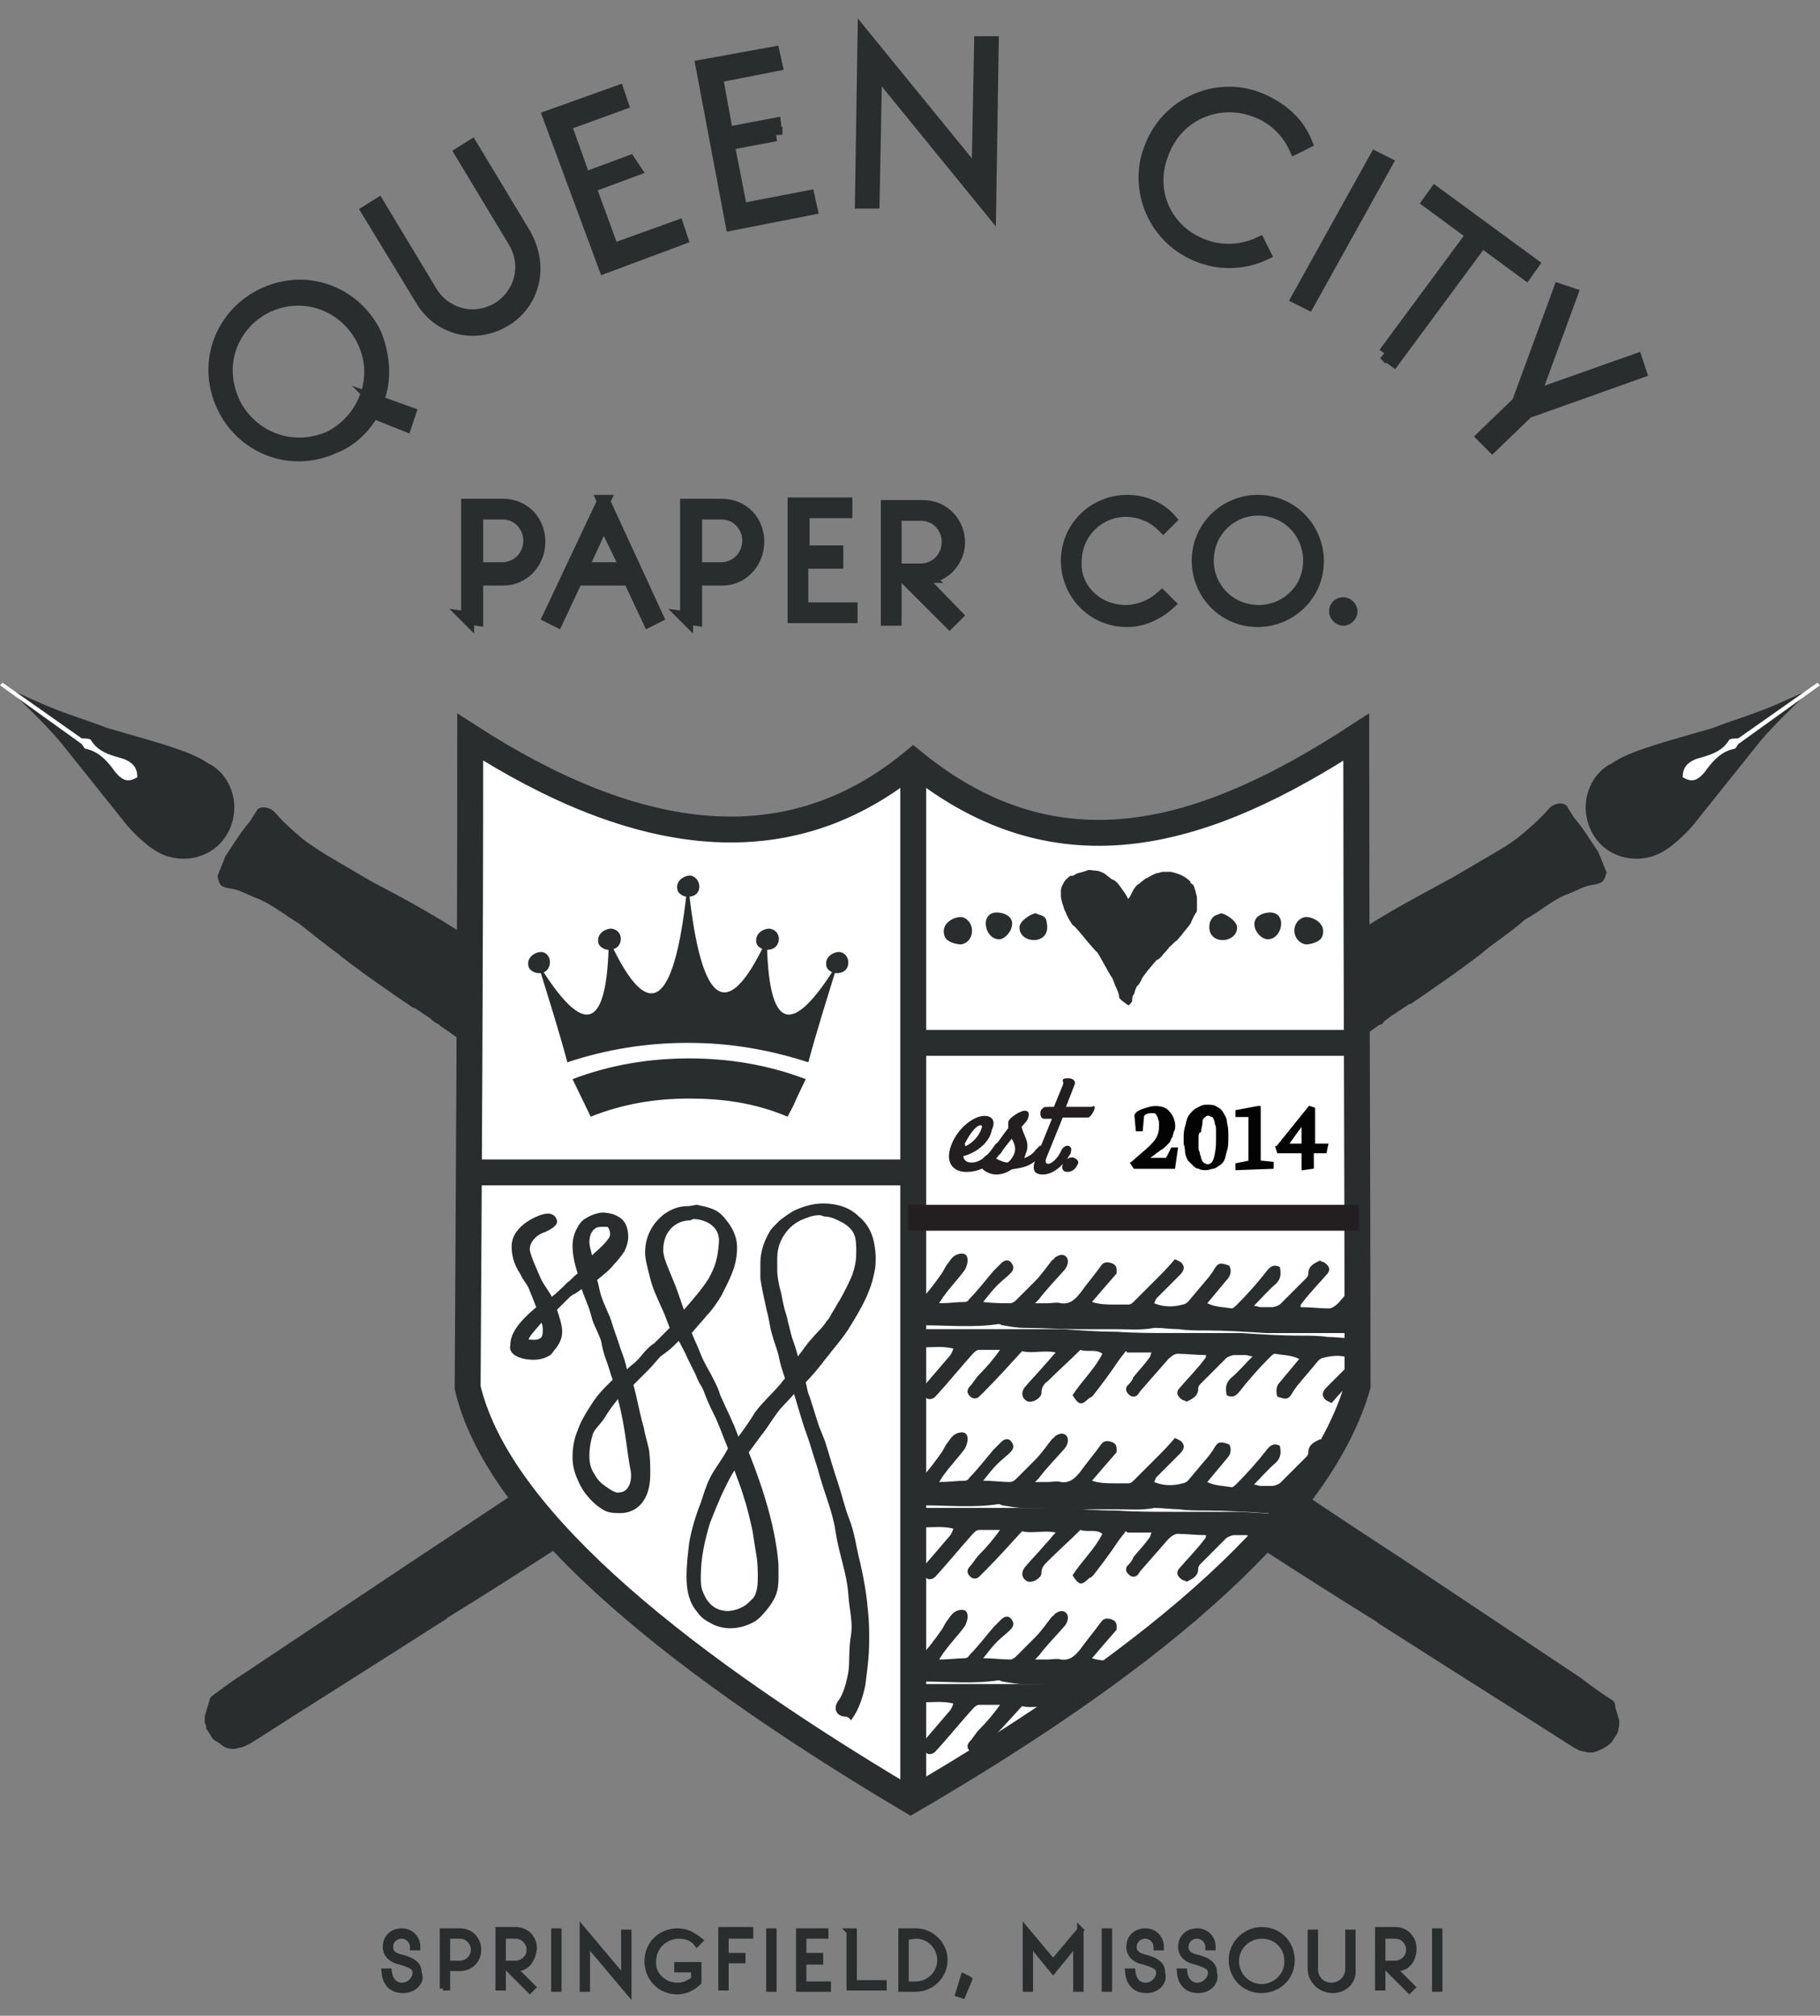 <svg version="1.1" id="Layer_1" xmlns="http://www.w3.org/2000/svg" xmlns:xlink="http://www.w3.org/1999/xlink" x="0" y="0" viewBox="0 0 140.5 155.6" xml:space="preserve"><rect x="0" y="0" width="140.5" height="155.6" fill="#808080" stroke="none"/><style>.st0{fill:#292d2d}.st1{fill:#fff}.st6{stroke-miterlimit:10;fill:#231f20;stroke:#231f20;stroke-width:.125}</style><path class="st0" d="M9.4 63.2l-4.8-6c-1.2-1.4-2.6-2.7-3.9-4 1.2.5 2.4 1.1 3.7 1.6s2.6.9 3.9 1.4c2 .6 4 1.1 5.9 1.8.8.3 1.4.6 2 1 .1 0 .1.1.2.1 1.8 1.2 2.2 3.7 1 5.5s-3.7 2.2-5.5 1c-.1-.1-.2-.1-.3-.2-.9-.7-1.6-1.4-2.2-2.2z"/><path class="st1" d="M6.6 57.2l-.2.3L0 52.9l.2-.2z"/><path class="st1" d="M6.2 57.2c.1.2.3.6.4.6 1.1.2 1.8 1.1 2.3 1.8.6.7 1 .8 1.7.4 0-.7-.3-1.1-1-1.4-1-.3-2-.5-2.6-1.5-.1-.1-.5-.1-.8-.1.1.1.1.2 0 .2z"/><path class="st0" d="M124.7 131.8c0-.3-.1-.5-.3-.6-.8-.5-1.6-1.1-2.4-1.7l-13.5-9c-2.9-1.9-5.8-3.8-8.6-5.7-3.3-2.2-6.5-4.3-9.8-6.5-.8-.5-1.6-1-2.3-1.5-2.1-1.4-4.2-2.9-6.3-4.3-4-2.7-8.1-5.3-12.1-8-2.5-1.7-4.9-3.3-7.5-4.9-.1-.1-.3-.2-.4-.3l-5.4-3.6c-1.8-1.2-3.7-2.4-5.5-3.6l-.9-.6c-.4-.3-.7-.5-1.1-.8-1.8-1.3-3.6-2.4-5.4-3.6-.5-.4-1.1-.7-1.6-1.1-.8-.6-1.6-1.1-2.4-1.7-.2-.1-.3-.2-.5-.3l-.9-.6c0-.1-.1-.1-.2-.1-.2-.1-.4-.3-.6-.4s-.3-.2-.4-.2l-1.2-.8-.1-.1c-2.2-1.4-4.4-2.6-6.7-3.8l-3.4-2c-.6-.4-1.3-.8-1.9-1.3-.7-.6-1.4-1.2-2-1.9-.3-.4-.9-.6-1.3-.4-.1 0-.1.1-.2.2l-.5.8c-.7.8-1.3 1.8-1.9 2.7l-.6 1.5v.1c.1.3.1.7.6.8.3.1.6.1.9.2.6.2 1.1.5 1.7.7 1.1.5 2.1 1.3 3.1 1.9 1 .8 2 1.6 3.1 2.4l.1.1c1.8 1.4 3.7 2.7 5.6 4h.1l1.2.8c.1.1.3.3.7.5l.1.1c.1.1.2.1.3.2l1 .7.1.1c.1 0 .2.1.3.2 6.2 4 12.5 8 18.7 11.9 7 4.4 13.9 8.9 20.9 13.3 6.2 4 12.5 8 18.7 11.9.2.1.3.2.5.3.1.1.2.1.3.1.7.5 1.5 1 2.2 1.4 3.1 2 6.2 4 9.3 5.9l.1.1c5 3.2 10.1 6.4 15.1 9.6.2.1.5.3.8.3.5.2 1 0 1.4-.2.2-.1.5-.3.7-.5.2-.3.4-.6.5-.8 0-.2.1-.4.1-.5v-.4l-.3-1zM19.6 63.7c-.1 0-.1 0 0 0-.1 0 0 0 0 0zm10 6.9zm5.3 2.4zm3.4.9zm92.8-10.7l4.8-6c1.2-1.4 2.6-2.7 3.9-4-1.2.5-2.4 1.1-3.7 1.6-1.3.5-2.6.9-3.9 1.4-2 .6-4 1.1-5.9 1.8-.8.3-1.4.6-2 1-.1 0-.1.1-.2.1-1.8 1.2-2.2 3.7-1 5.5s3.7 2.2 5.5 1c.1-.1.2-.1.3-.2.9-.7 1.6-1.4 2.2-2.2z"/><path class="st1" d="M133.9 57.2l.2.3 6.4-4.6-.2-.2z"/><path class="st1" d="M134.3 57.2c-.1.2-.3.6-.4.6-1.1.2-1.8 1.1-2.3 1.8-.6.7-1 .8-1.7.4 0-.7.3-1.1 1-1.4 1-.3 2-.5 2.6-1.5.1-.1.5-.1.8-.1-.1.1 0 .2 0 .2z"/><path class="st0" d="M15.8 132.5v.4c0 .2.2.3.1.5.2.3.4.6.5.8.2.2.5.3.7.5.4.3.9.4 1.4.2.3 0 .5-.2.8-.3 5-3.2 10.1-6.4 15.1-9.6 0 0 .1 0 .1-.1 3.1-1.9 6.2-3.9 9.3-5.9.7-.5 1.5-1 2.2-1.4.1 0 .2-.1.3-.1.2-.1.3-.2.5-.3 6.2-4 12.5-8 18.7-11.9 7-4.4 13.9-8.9 20.9-13.3 6.2-4 12.5-8 18.7-11.9.1-.1.2-.1.3-.2.1 0 .1-.1.1-.1l1-.7c.1 0 .2 0 .3-.2l.1-.1c.3-.2.5-.4.7-.5l1.2-.8h.1c1.9-1.3 3.8-2.6 5.6-4l.1-.1c1-.8 2.1-1.5 3.1-2.4 1.1-.6 2-1.4 3.1-1.9.6-.2 1.1-.5 1.7-.7.3-.1.6-.1.9-.2.4-.1.5-.4.6-.8 0 0 .1-.1 0-.1l-.6-1.5c-.6-.9-1.2-1.9-1.9-2.7l-.5-.8c0-.1-.1-.1-.2-.2-.4-.2-1 0-1.3.4-.6.7-1.3 1.3-2 1.9-.6.5-1.2.9-1.9 1.3l-3.4 2c-2.2 1.2-4.5 2.4-6.7 3.8l-.1.1-1.2.8c-.1 0-.2.1-.4.2s-.4.3-.6.4c-.1 0-.2.1-.2.1l-.9.6c-.2.1-.3.2-.5.3-.8.6-1.7 1-2.4 1.7-.5.4-1.1.7-1.6 1.1-1.8 1.2-3.7 2.3-5.4 3.6-.4.2-.8.5-1.1.8l-.9.6c-1.8 1.2-3.7 2.4-5.5 3.6L79.3 89c-.2.1-.3.2-.4.3-2.5 1.6-5 3.3-7.5 4.9-4 2.7-8 5.3-12.1 8-2.1 1.4-4.2 2.9-6.3 4.3-.8.5-1.6 1-2.3 1.5-3.3 2.2-6.6 4.3-9.8 6.5-2.9 1.9-5.7 3.8-8.6 5.7l-13.5 9c-.8.5-1.6 1.1-2.4 1.7-.2.1-.2.3-.3.6l-.3 1zM121 63.7zm-10.1 6.9c.1 0 .1 0 0 0 .1 0 .1 0 0 0 0 0 .1 0 0 0zm-5.3 2.4zm-3.4.9z"/><path d="M36.3 56.9c12.9 8.3 24.5 9.9 34.2 1.9 11.4 9.3 22.8 5.5 34.2-1.9 0 16.7.1 33.4.1 50.1-2.8 9.7-14.6 20.4-34.5 32-19.7-11.7-32-22.5-34.2-31.9.1-16.7.2-33.5.2-50.2z" fill="#fff" stroke="#292d2d" stroke-width="2" stroke-miterlimit="10"/><path d="M70.5 58.8V139m-.4-48.5H36.2m34.3-10h35" fill="none" stroke="#292d2d" stroke-width="2" stroke-miterlimit="10"/><path fill="none" stroke="#231f20" stroke-width="2" stroke-miterlimit="10" d="M104.9 94H70.1"/><path class="st0" d="M97.6 70.5c1.9-.5 1.5 2.1.2 2-.8-.1-1.6-1.6-.2-2zm-3.6.1c.1 0 .1-.1.3-.1.4.1 1.2.6 1.2 1.1 0 1.3-2.5 1.4-2.1-.4.1-.2.2-.5.6-.6zm6.7.2c.5-.1 1.7.4 1.4 1.4-.1.5-.9.7-1.3.7-1.1-.2-1.2-1.8-.1-2.1zm-23.3-.3c-1.9-.5-1.5 2.1-.2 2 .7-.1 1.6-1.6.2-2zm2.8.1c-.1 0-.1-.1-.3-.1-.4.1-1.2.6-1.2 1.1 0 1.3 2.5 1.4 2.1-.4 0-.2-.1-.5-.6-.6zm-5.9.2c-.5-.1-1.7.4-1.4 1.4.1.5.9.7 1.3.7 1.1-.2 1.1-1.8.1-2.1zM86.4 77c0-.3-.2-.7-.3-.9 0 0-.2-.6-.3-.7-.1-.1-1-1.8-1.1-1.9-.1 0-1.3-1.5-1.4-1.6-.2-.2-.3-.4-.5-.5 0 0-.4-.6-.4-.7-.1-.1-.1-.3-.2-.4-.1-.2-.1-.4-.2-.6 0-.1-.1-.3-.1-.5v-.5c0-.2.3-.8.5-.9.1-.1.2-.2.3-.2.1 0 .2 0 .3-.1.1-.1.7-.2.9-.3.2-.1.4 0 .6 0 .3 0 .5.1.7.2s.6.5.7.5.3.2.4.3c.3.4.6.8.8 1.2.3-.4.3-.7.7-1.1.2-.1.6-.5.7-.5.2-.1.5-.3.8-.4.2 0 .3-.1.5-.1h.6c.4.1.8.2 1.2.5.1.1.3.2.3.3 0 .1.1.1.2.2s.1.3.2.5c0 .2.1.3.1.5v.9c0 .1 0 .2-.1.3-.1.1-.4.8-.4.8-.2.3-.5.6-.7.9-.2.2-.3.4-.5.5l-.3.3c-.2.1-.2.3-.3.3-.1.2-.3.3-.4.5-.1.1-.3.3-.4.3-.2.2-1.3 1.5-1.2 1.6-.1.1-.1.2-.2.3-.1.1-.2.2-.2.3-.1.1-.1.4-.2.5s-.1.4-.1.5c0 0-.2.3-.3.3-.3-.2-.7-.5-.7-.6zm-33.3-9c-.9 9.2-2.8 11.7-6.1 4.5-.1 7.1-1.9 7.7-5.5 1.8.8 2.6 1.6 5.1 2.3 7.7 3-1 6.1-1.5 9.3-1.5 3.2 0 6.2.5 9.3 1.5.7-2.6 1.5-5.1 2.3-7.7-3.6 5.9-5.4 5.3-5.5-1.8-3.3 7.1-5.2 4.6-6.1-4.5z"/><path class="st0" d="M44.2 83.3l1.4 2.9c2.5-1 5-1.4 7.6-1.4 2.5 0 5 .3 7.6 1.4.9-1.7 0 0 1.4-2.9-2.9-1.1-5.9-1.6-9-1.6-3.1 0-6.1.5-9 1.6zm-2.3-9.8c-.4-.1-1.3.3-1.1 1.1.1.4.7.6 1 .5.8-.1.9-1.4.1-1.6zm5.4-1.8c-.4-.1-1.3.3-1.1 1.1.1.4.7.6 1 .5.9-.1 1-1.4.1-1.6zm6.1-4.1c-.4-.1-1.3.3-1.1 1.1.1.4.7.6 1 .5.9-.1.9-1.3.1-1.6zm6.1 4.1c-.4-.1-1.3.3-1.1 1.1.1.4.7.6 1 .5.9-.1 1-1.4.1-1.6zm5.4 1.8c-.4-.1-1.3.3-1.1 1.1.1.4.7.6 1 .5.9-.1.9-1.4.1-1.6z"/><path d="M87.4 89.8l.8-.7c.5-.4.9-.8 1.1-1.1.2-.3.3-.7.3-1v-.4c0-.1-.1-.2-.1-.4-.1-.1-.1-.2-.2-.3-.1-.1-.2-.1-.4-.1-.3 0-.6.1-.7.3l-.1 1.1h-.3l-.1-1.1c.1-.2.3-.3.6-.4.3-.1.6-.2.9-.2.4 0 .8.1 1 .4.2.2.4.6.4 1 0 .1 0 .3-.1.4 0 .1-.1.3-.1.4-.1.1-.1.2-.2.4l-.3.3c-.1.1-.2.2-.4.3-.1.1-.3.2-.4.3-.1.1-.3.2-.4.3-.1.1-.1.1-.2.1l-.2.1h1.8l.4-.8h.3l-.2 1.4h-3l-.2-.3zm4.1-1.9c0-.3 0-.6.1-.9s.1-.5.2-.7.2-.3.4-.5c.1-.1.3-.2.5-.3.2-.1.3-.1.5-.1s.5 0 .6.1c.2.1.4.2.5.4s.3.4.3.8c.1.3.1.7.1 1.1s0 .7-.1 1-.1.5-.2.7-.2.3-.4.4c-.1.1-.3.2-.4.2s-.3.1-.5.1-.4 0-.5-.1c-.2 0-.3-.1-.4-.2l-.4-.4c-.1-.2-.2-.4-.2-.7 0-.2-.1-.5-.1-.9zm.9 0v.6c0 .2 0 .3.1.5 0 .2.1.3.1.4s.1.2.1.3l.2.2c.1 0 .2.1.3.1.3 0 .5-.2.6-.5s.2-.8.2-1.5v-.7c0-.2 0-.4-.1-.6 0-.2-.1-.3-.1-.4-.1-.1-.1-.2-.2-.2s-.2-.1-.3-.1-.2 0-.3.1-.2.1-.2.2c-.1.1-.1.2-.1.4s-.1.4-.1.6c-.2.1-.2.3-.2.6zm3.1 2.3v-.3l1-.2v-3.6h-1v-.3l1.6-.3h.1v4.2l1 .1v.3l-2.7.1zm3.1-1.6l2.5-3.1.3.1v2.8h1l-.1.5h-1v1.2l-.7.1v-1.3h-1.9l-.1-.3zm.7-.2h1.3v-1.8l-1.3 1.8z" stroke-miterlimit="10" fill="#030303" stroke="#030303" stroke-width=".25"/><path class="st6" d="M74.3 89.2c0 .3.2.6.7.6.8 0 1.4-.7 1.8-1.3.3-.5.8-.3.6.1-.3.6-1.2 1.8-2.8 1.8-1 0-1.6-.7-1.1-2s1.7-2.2 2.5-2.2c.6 0 .8.4.5 1-.1.8-1 1.7-2.2 2zm.1-.6c.6-.2 1.2-.8 1.4-1.4.1-.2.1-.4-.1-.4-.5 0-1.1 1.1-1.3 1.5.1.2.1.3 0 .3z"/><path class="st6" d="M76.8 88.6c.3-.4.7-1 1.1-1.5v-.5c.1-.3.9-.8 1.2-.8.3 0 .3.2.2.5-.1.3-.5.6-.5.7.2.8.7 1.2.3 2.1 0 .1-.1.3-.2.4.5-.1.9-.4 1.1-.7l.3-.3c.2 0 .3.3.2.4-.1.2-.5.6-.8.8-.4.3-.9.4-1.6.5-.3.2-.7.4-1.2.4-.4 0-.8-.2-1-.4-.3-.5.2-1 .4-1s.9.6 1.5.6c.2-.1.4-.4.5-.6.3-.6 0-1.1-.2-1.4-.3.4-.6.7-.9 1.2-.2.2-.6 0-.4-.4z"/><path class="st6" d="M81.4 85.5l.7-1.7c.1-.3 0-.3 0-.4s.2-.1.4-.1c.3 0 .5.2.4.4l-.7 1.8h2.1c.4-.3-.1.7-.3.7h-2l-1.3 3.2c-.1.3 0 .5.2.5.4 0 .9-.6 1.1-1.1.1-.2.3-.3.4-.3.2 0 .3.2.2.4v.1c-.4.7-1.2 1.6-2.1 1.6-.6 0-.8-.3-.5-1.1l1.3-3.2h-.7c-.3 0-.3-.7 0-.7-.1-.1.2-.1.8-.1zm1.7 4.4c-.1.3-.4.5-.7.5-.3 0-.4-.2-.3-.5s.4-.5.7-.5c.3.1.5.3.3.5z"/><path d="M29.1 31l2.5.9-.3.9-2.5-1c-.7 1.2-1.7 2.2-3 2.7-3.5 1.6-7.2-.1-8.6-3.2-1.6-3.5.1-7.2 3.2-8.6 3.5-1.6 7.2.1 8.6 3.2.6 1.6.8 3.4.1 5.1zm-1-4.6c-1.3-2.8-4.5-4.1-7.4-2.8-2.6 1.2-4.1 4.3-2.7 7.4 1.2 2.6 4.3 4.1 7.4 2.8 2.5-1.2 4.1-4.4 2.7-7.4zM39 24.7c-2.5 1.5-5.2.5-6.4-1.5l-4.2-6.9.8-.5 4.1 6.8c1 1.6 3.2 2.4 5.2 1.2 1.6-1 2.4-3.2 1.2-5.2l-4.1-6.8.8-.5 4.1 6.8c1.5 2.7.5 5.4-1.5 6.6zm10-11.6l-3.5 1.3 1.8 4.9 5-1.8.3.9-5.9 2.2L42.4 9l5.3-1.9.3.9-4.4 1.6 1.5 4.2 3.5-1.3.4.6zm10.9-2.7l-3.7.7 1 5.1 5.2-1 .2.9-6.1 1.2-2.3-12.2 5.5-1 .2.9-4.6.9.8 4.4 3.7-.7.1.8zm15.6 3.2l.2-10.3h.9l-.2 12.8-8.8-10.8-.2 10.3h-.9l.2-12.8 8.8 10.8zM93 19c1.4.5 2.9.4 4.2-.2l.4.8c-1.5.7-3.3.8-4.9.2-3.6-1.3-5.1-5.2-3.9-8.3 1.3-3.6 5.2-5.1 8.3-3.9 1.8.7 3.1 1.9 3.7 3.4l-.8.4c-.6-1.3-1.7-2.4-3.2-2.9-2.8-1-6 .3-7.1 3.4-1.1 2.8.2 6 3.3 7.1zm7.2 4l6-10.8.8.4-6 10.8-.8-.4zm6.7 4.3l6.8-9.2-3.4-2.5.5-.7 7.5 5.5-.5.7-3.4-2.5-6.8 9.2-.7-.5zm7.6 6.4l2.7-2.6 3.2-8.7.9.3-2.9 7.9 7.9-2.8.3.9-8.7 3.1-2.7 2.6-.7-.7zm-78.4 14V39h2.7c1.8 0 2.8 1.4 2.8 2.8 0 1.7-1.3 2.9-2.7 2.9h-2.1v3.1l-.7-.1zm2.7-3.8c1 0 2.1-.8 2.1-2.2 0-1-.8-2.1-2.1-2.1h-2v4.3h2zm7.8-5.2l4.1 8.9-.6.3-1.5-3.2h-4.1L43 47.9l-.6-.3 4.2-8.9zm0 1.5l-1.7 3.7h3.5l-1.8-3.7zm6.4 7.5V39h2.7c1.8 0 2.8 1.4 2.8 2.8 0 1.7-1.3 2.9-2.7 2.9h-2.1v3.1l-.7-.1zm2.7-3.8c1 0 2.1-.8 2.1-2.2 0-1-.8-2.1-2.1-2.1h-2v4.3h2zm8.8-.5h-2.6V47h3.8v.6h-4.4v-8.7h4v.6H62v3.1h2.6v.8h-.1zm7.1 1.1c-.3 0-.7-.1-.8-.1l3 3.1-.5.5-4-4h1.8c1 0 2.1-.8 2.1-2.2 0-1-.8-2.1-2.1-2.1h-2v8.1h-.6v-8.7h2.7c1.8 0 2.8 1.4 2.8 2.8 0 1.3-1.1 2.6-2.4 2.6zm15.3 2.7c1 0 2-.4 2.8-1.1l.5.5c-.9.8-2 1.3-3.2 1.3-2.7 0-4.6-2.2-4.6-4.6 0-2.7 2.2-4.6 4.6-4.6 1.3 0 2.5.5 3.3 1.4l-.5.5c-.7-.7-1.7-1.2-2.9-1.2-2.1 0-3.9 1.7-3.9 4-.1 2 1.6 3.8 3.9 3.8zm10.2-8.5c2.7 0 4.6 2.2 4.6 4.6 0 2.7-2.2 4.6-4.6 4.6-2.7 0-4.6-2.2-4.6-4.6 0-2.7 2.2-4.6 4.6-4.6zm0 .6c-2 0-3.9 1.6-3.9 4 0 2 1.6 3.9 4 3.9 2 0 3.9-1.6 3.9-3.9 0-2.2-1.7-4-4-4zm6.6 7.3c.3 0 .6.3.6.6s-.3.6-.6.6-.6-.3-.6-.6c0-.4.3-.6.6-.6z" fill="#292d2d" stroke="#292d2d" stroke-miterlimit="10"/><path d="M31.1 153.6c-.5 0-1.3-.2-1.4-1.4h.3c.1.9.7 1.1 1 1.1.7 0 1.1-.6 1.1-1s-.2-.6-1.2-.9c-.6-.1-1.1-.5-1.1-1.1 0-.9.7-1.2 1.2-1.2.7 0 1.2.5 1.2 1.2h-.3c0-.5-.4-.9-.9-.9-.4 0-.9.3-.9.9 0 .5.4.7.8.8 1.2.3 1.4.7 1.4 1.2.3.6-.3 1.3-1.2 1.3zm3.1-.1v-4.4h1.3c.9 0 1.4.7 1.4 1.4 0 .9-.7 1.4-1.4 1.4h-1v1.5h-.3v.1zm1.3-1.9c.5 0 1.1-.4 1.1-1.1 0-.5-.4-1.1-1.1-1.1h-1v2.2h1zm4.5.3h-.4l1.5 1.5-.2.2-2-2h.9c.5 0 1.1-.4 1.1-1.1 0-.5-.4-1.1-1.1-1.1h-1v4h-.3V149h1.3c.9 0 1.4.7 1.4 1.4-.1.9-.6 1.5-1.2 1.5zm2.8 1.6v-4.4h.3v4.4h-.3zm5.4-.7v-3.6h.3v4.5l-3.2-3.8v3.6H45V149l3.2 3.8zm4.1.5c.5 0 .9-.2 1.3-.5v-.8h-1.3v-.3h1.6v1.3c-.4.4-1 .7-1.6.7-1.4 0-2.3-1.1-2.3-2.3 0-1.4 1.1-2.3 2.3-2.3.7 0 1.2.3 1.7.7l-.2.2c-.3-.4-.8-.6-1.4-.6-1 0-2 .8-2 2-.1 1 .8 1.9 1.9 1.9zm5.6-4.2v.3H56v1.6h1.3v.3H56v2.1h-.3V149h2.2v.1zm1.5 4.4v-4.4h.3v4.4h-.3zm3.9-2.1H62v1.8h1.9v.3h-2.2v-4.4h2v.3H62v1.6h1.3v.4zm2.3-2.3h.3v4h2.3v.3h-2.6v-4.3zm7.3 2.2c0 1.2-1 2.2-2.2 2.2h-1.1v-4.4h1.1c1.2 0 2.2 1 2.2 2.2zm-3-1.8v3.7h.8c1 0 1.9-.8 1.9-1.9 0-1-.8-1.9-1.9-1.9l-.8.1zm4.9 3.3l-.5 1.2-.3-.1.4-1.3.4.2zm8.6-3.8v4.5h-.3v-3.6l-1.8 2.2-1.8-2.2v3.6h-.3V149l2.1 2.5 2.1-2.5zm1.9 4.5v-4.4h.3v4.4h-.3zm3.2.1c-.5 0-1.3-.2-1.4-1.4h.3c.1.9.7 1.1 1 1.1.7 0 1.1-.6 1.1-1s-.2-.6-1.2-.9c-.6-.1-1.1-.5-1.1-1.1 0-.9.7-1.2 1.2-1.2.7 0 1.2.5 1.2 1.2h-.3c0-.5-.4-.9-.9-.9-.4 0-.9.3-.9.9 0 .5.4.7.8.8 1.2.3 1.4.7 1.4 1.2.2.6-.3 1.3-1.2 1.3zm4 0c-.5 0-1.3-.2-1.4-1.4h.3c.1.9.7 1.1 1 1.1.7 0 1.1-.6 1.1-1s-.2-.6-1.2-.9c-.6-.1-1.1-.5-1.1-1.1 0-.9.7-1.2 1.2-1.2.7 0 1.2.5 1.2 1.2h-.3c0-.5-.4-.9-.9-.9-.4 0-.9.3-.9.9 0 .5.4.7.8.8 1.2.3 1.4.7 1.4 1.2.2.6-.3 1.3-1.2 1.3zm4.9-4.6c1.4 0 2.3 1.1 2.3 2.3 0 1.4-1.1 2.3-2.3 2.3-1.4 0-2.3-1.1-2.3-2.3 0-1.3 1.1-2.3 2.3-2.3zm0 .4c-1 0-2 .8-2 2 0 1 .8 2 2 2 1 0 2-.8 2-2s-.9-2-2-2zm5.5 4.2c-1 0-1.7-.8-1.7-1.6v-2.8h.3v2.8c0 .7.5 1.3 1.3 1.3.6 0 1.3-.5 1.3-1.3v-2.8h.3v2.8c.1 1-.7 1.6-1.5 1.6zm5-1.7h-.4l1.5 1.5-.2.2-2-2h.9c.5 0 1.1-.4 1.1-1.1 0-.5-.4-1.1-1.1-1.1h-1v4h-.3V149h1.3c.9 0 1.4.7 1.4 1.4 0 .9-.5 1.5-1.2 1.5zm2.9 1.6v-4.4h.3v4.4h-.3z" stroke-width=".5" fill="#292d2d" stroke="#292d2d" stroke-miterlimit="10"/><path class="st0" d="M65.2 132.5c-.2 0-.4-.1-.5-.2-.3-.3-.2-.7 0-1 0 0 .5-.5.8-2.3.1-.7 0-1.7.2-2.8.1-.7 0-1.4-.1-2.1-.1-.6-.1-1.2-.2-1.8-.2-1.3-.7-2.7-.9-4.1-.2-1.4-.8-2.8-1.2-4.2-.2-.8-.5-1.6-.7-2.3-.2-.7-.5-1.4-.7-2.1s-.4-1.3-.6-2c-.5.6-1 1-1.4 1.6-.3.4-.6.9-.9 1.3-.4.5-.8 1.1-1.2 1.6 1.2 3 2.1 6 2.3 8.7v1c0 1-.2 1.5-.7 2.2-.3.4-.8 1-1.2 1.2-1.1.6-2.4.7-3.5 0-.4-.2-.7-.5-.9-.8-.6-.7-.8-1.6-.8-2.7 0-.9.1-1.7.2-2.6.2-1.1.5-2.1.9-3.1.2-.6.4-1.3.7-1.9.4-.8 1-1.5 1.4-2.3-.3-.7-.5-1.3-.8-2-.2-.5-.5-1-.7-1.5-.2-.4-.3-.8-.5-1.2-.2-.3-.4-.7-.5-1l-.6-1.2c-.2-.5-.5-1-.7-1.4l-.4.4c-.3.3-.6.5-1 .8-.3.3-.6.7-.9 1l-1.2 1.2c.3 1.1.5 2.3.8 3.3.1.6.3 1.2.4 1.7.1.7.1 1.3.1 1.9 0 2.2-1.2 3-2.3 3-.4 0-1 0-1.4-.3-.5-.3-.9-.7-1.3-1.2-.3-.4-.5-.8-.7-1.3s-.3-1-.3-1.5c0-.7.1-1.4.4-2.1.2-.6.6-1.3 1-1.9.3-.5.7-1 1.1-1.4l.6-.6c-.2-.5-.3-1-.5-1.5s-.3-1-.4-1.5c-.2-.6-.5-1.1-.7-1.7 0-.1-.1-.3-.1-.4-.2-.7-.5-1.3-.7-1.9-.1.1-.3.2-.4.3-.2.1-.4.2-.6.4l-.9.9c.2.6.4 1.2.4 1.7s-.2.9-.5 1.3c-.2.2-.3.5-.6.6-.7.4-1.8.3-2.4 0-.4-.2-.6-.5-.5-.9 0-.9.7-1.8 2-2.9l-.6-1.5c-.2-.4-.5-.7-.6-1-.6-.9-.7-1.6-.7-2.2 0-1.7 2.3-2.5 2.6-2.5.4-.1.8.1.9.5s-.5.7-.9.9c-.7.2-1.2.8-1.2 1.3 0 .4.5 1.5.9 2.4.2.4.6.9.8 1.3.4-.3.8-.7 1.2-1.1.3-.2.5-.5.8-.7-.3-.9-.4-1.6-.4-2.1s.1-.9.3-1.3c.2-.4.4-.7.8-.9.3-.2.9-.4 1.2-.4.4 0 .9.1 1.2.3.6.3.8.9.8 1.6 0 .3-.1.7-.3 1.1-.2.3-.5.7-.8 1-.3.4-.8.8-1.3 1.2.1.3.2.9.3 1.2.2.6.4 1 .7 1.7 0 .1.1.2.1.3.2.7.5 1.4.7 2.1.2.5.4 1.1.5 1.6.3-.3.5-.4.8-.7.2-.2.5-.6.7-.8.2-.2.4-.4.6-.5l1.2-1.2c-.2-.5-.4-1.1-.6-1.5-.4-.9-.7-1.5-.9-2.3-.2-.8-.4-1.5-.4-2 0-1.4.7-2.4 1.5-3 .6-.4 1.1-.6 1.9-.6l.6-.1c.9.2 1.6.3 2.2 1.1.5.6.9 1.3.9 2.2 0 1.4-.5 2.3-1.2 3.7-.3.5-.7 1.1-1.1 1.5-.4.5-.8.9-1.2 1.4.1.2.2.5.3.7.2.4.4 1 .6 1.4.3.6.5.9.8 1.5.2.4.4.8.5 1.2.2.4.4.9.6 1.3s.3.7.5 1.1c.1.3.2.5.3.8.4-.5 1-1.4 1.3-1.9.7-.9 1.1-1.2 1.8-2 .2-.2.3-.4.5-.6-.2-.6-.4-1.2-.5-1.8-.1-.4-.4-1.2-.5-1.6-.2-.7-.2-1.1-.4-1.8-.2-.9-.4-1.8-.5-2.5v-1.2c0-.9.3-1.7.7-2.4.1-.2.3-.4.5-.6l.3-.3c.4-.3.8-.6 1.2-.8.7-.3 1.4-.5 2.1-.5h.1c1 0 2 .3 2.7 1 .5.4.9 1 1.1 1.7.1.4.2.9.2 1.5 0 .4 0 .7-.1 1.1-.1.5-.2.9-.4 1.4-.3.8-.8 1.7-1.3 2.5-.1.2-.2.3-.3.5-.4.6-.8 1.1-1.3 1.7-.2.3-.5.6-.7.9-.4.5-.8 1-1.3 1.5.1.3.1.7.3 1.1.2.6.4 1.3.6 1.9.2.7.5 1.2.7 1.9.3 1 .6 2 .9 2.9s.5 1.8.8 2.6c.5 1.2.6 2.4.9 3.5.3 1.3.5 2.5.6 3.7.1.8.1 1.6.1 2.3 0 1.5-.2 2.6-.3 3.5-.4 1.9-1 2.5-1.1 2.7-.2-.3-.4-.3-.5-.3zm-8.5-19c-.4.6-.7 1.3-1 1.9-.3.7-.6 1.4-.9 2.2-.4 1.3-.7 2.7-.7 4.1 0 .4 0 .7.1 1 .2.6.5 1.1 1 1.4.7.4 1.5.3 2.2-.1.2-.1.4-.3.6-.5.4-.3.5-1 .5-1.7 0-.5 0-1.1-.1-1.7s-.2-1.2-.3-1.9c-.2-.9-.4-1.8-.7-2.7-.2-.7-.5-1.4-.7-2zm-9-5.5c-.4.5-.7.9-1 1.4s-.7.8-.9 1.2c-.2.6-.3 1.2-.3 1.8 0 .5.1 1 .4 1.4.2.4.5.7.8.9.4.3.9.6 1.1.5.7 0 1-.8.9-1.6-.3-1.4-.4-3.4-1-5.6zm15.6-14.2c-.6 0-1 .2-1.5.4-.4.2-.8.5-1.1.9-.4.5-.7 1.2-.7 2v.9c0 .5.1 1.1.3 1.8.1.5.2 1.1.4 1.7.1.3.1.5.2.8.1.4.2.9.4 1.4.1.3.2.6.3 1 .4-.5.7-1 1.1-1.4.4-.5.8-.8 1.1-1.3.2-.2.3-.4.4-.6.2-.3.4-.7.6-1 .4-.7.7-1.3 1-2 .2-.6.3-1.1.3-1.7s0-1.1-.2-1.5-.6-.7-1-.9c-.4-.2-.8-.4-1.3-.4.1 0-.3-.1-.3-.1zm-22.5 9.6c.2 0 .6.1.9-.1.2-.1.2-.4.2-.6s0-.4-.1-.6c-.5.6-.9 1-1 1.3zm12.5-9.2c-1.1 0-2.1.8-2.1 2.3 0 .6.4 1.4.8 2.4.3.7.5 1.4.8 2.2.7-.8 1.4-1.6 1.9-2.4.5-.9.7-1.5.8-2.8.1-1.2-1-1.8-2-1.8l-.2.1zm-6.7.5c-.2 0-.5 0-.6.1-.2.1-.5.4-.5 1.1 0 .2.1.6.2 1 .8-.7 1.4-1.3 1.4-1.6 0-.3-.1-.5-.2-.6h-.3z"/><defs><path id="SVGID_1_" d="M70.8 94v44.9c19.8-11.6 31.6-22.3 34.4-32v-13H70.8v.1z"/></defs><clipPath id="SVGID_2_"><use xlink:href="#SVGID_1_" overflow="visible"/></clipPath><g clip-path="url(#SVGID_2_)"><path class="st0" d="M28.6 101.1c.1-.5.5-.8.8-1.1.6-.6 1.2-1.3 1.8-1.9.1-.1.1-.2.2-.3.3-.2.6-.2.8 0s.2.6 0 .8l-1 1c-.2.2-.3.4-.5.6 1.3.3 2-.5 2.7-1.3l1.2-1.5c.2-.3.5-.3.8-.2.3.1.4.3.3.6 0 .1 0 .2.1.4-.6.6-1.2 1.2-2 1.9.4 0 .8 0 1.1.1.9.1 1.6-.2 2.2-1 .3-.5.8-1 1.2-1.5.3-.5.7-.7 1.3-.6.2.6.1 1-.4 1.4-.4.4-.9.8-1.3 1.2-.1.1-.2.4-.4.6h1.6c.2 0 .4-.1.5-.2.8-.8 1.5-1.7 2.3-2.5.4-.4.5-.5 1.2-.3.2.4.1.8-.3 1.1-.6.5-1 1-1.6 1.6-.1.1-.2.3-.3.5.1 0 .2 0 .3.1 1.1.3 1.4.2 2.1-.7.7-.8 1.4-1.6 2.1-2.3.4-.4.8-.4 1-.1s.2.7-.3 1c-.8.6-1.4 1.4-2 2.1.8.2 1.5.1 2.3.1.1 0 .3-.1.3-.2.7-.9 1.4-1.8 2.2-2.7.1-.2.3-.3.5-.4.3-.1.6 0 .7.2s.1.5-.1.7c-.4.4-.8.8-1.2 1.3-.3.3-.5.7-.8 1.1.7 0 1.2.1 1.7 0 .4-.1.7-.4 1-.7.6-.5 1.1-1.1 1.6-1.6.2-.2.4-.5.5-.7.4-.5.5-.5 1.1-.2.1.5 0 .9-.4 1.2-.6.6-1.1 1.2-1.7 1.8.1.1.2.1.2.1.7 0 1.4 0 2-.1.2 0 .4-.2.5-.4.4-.3.7-.7 1-1.1.4-.4.7-.9 1-1.3.1-.1.1-.2.2-.3.2-.1.5-.1.7-.1.1.1.2.4.2.6s-.2.5-.4.7c-.3.3-.5.6-.8.9-.2.3-.5.6-.8 1 .3.1.5.1.7.1.6 0 1.1 0 1.7-.1.2 0 .5-.1.6-.3.8-.8 1.6-1.6 2.3-2.4.2-.2.3-.5.6-.7.2-.2.4-.3.6-.4.3-.1.5.1.5.5.1.4-.1.6-.3.9-.6.6-1.2 1.3-1.8 1.9-.1.1-.2.3-.4.5H62c.1 0 .2-.1.3-.2.7-.7 1.3-1.5 2-2.2.1-.1.2-.3.3-.5.1-.1.1-.3.2-.4.3-.4.9-.5 1.1-.3.3.2.3.8 0 1.1-.6.7-1.2 1.3-1.7 2-.1.1-.2.3-.4.5h.7c.1 0 .3-.1.4 0 1.4.3 2.2-.6 3-1.4.5-.5.9-1.1 1.4-1.6.3-.4.6-.2 1-.1.2.5.1.9-.2 1.2l-.9.9c-.3.3-.6.5-.8 1h2.4c.1 0 .2-.1.3-.2.6-.6 1.1-1.3 1.6-2 .2-.3.3-.6.5-.8.2-.3.4-.6.8-.7s.7 0 .7.5c0 .2-.1.5-.2.7-.5.7-1.1 1.3-1.6 2-.1.1-.2.3-.4.6.8 0 1.4-.1 2-.1.1 0 .3-.1.3-.2.7-.7 1.3-1.5 1.9-2.2l.6-.6c.2-.2.5-.3.7-.1.3.3.3.6 0 .9s-.7.6-1 .9c-.4.4-.7.8-1.1 1.3.8.1 1.4.1 2.1.1.1 0 .3-.1.4-.2l1.5-1.5c.5-.5.9-1.1 1.3-1.6.1-.1.2-.1.2-.2.4-.3.7-.3.9-.1.2.2.2.6-.1 1-.7.8-1.4 1.5-2 2.3l-.3.3h1c.3 0 .7-.1 1 0 .7.1 1.1-.3 1.5-.8.5-.7 1.1-1.4 1.6-2.1.2-.3.5-.3.8-.2.3.1.4.3.4.5v.3c-.7.8-1.3 1.5-1.9 2.2.6.2 1.2.2 1.8.2h1c.2 0 .3-.1.5-.3l1.6-1.6c.5-.5 1-1 1.5-1.6.2.1.5.2.6.4.2.3 0 .6-.2.8l-1.8 1.8c-.1.1-.1.2-.2.4.7.3 1.5.3 2.2.1.1 0 .3-.1.4-.2.5-.6 1.1-1.3 1.6-1.9.1-.1.2-.3.3-.4.4-.7.5-.8 1.3-.5.2.4.1.8-.2 1.1l-1.5 1.8c.6.3 1.3.3 1.9.4.1 0 .3-.2.4-.3.8-.8 1.6-1.7 2.3-2.6.3-.4.6-.5 1-.3.1.5.1.9-.3 1.3-.6.5-1.1 1.1-1.7 1.7.2 0 .4.1.5.1h.9c.2 0 .4-.1.6-.2l2-2c.1-.1.2-.2.2-.4 0-.6.5-.8.9-1 .1.1.3.1.4.2.4.3.4.6.1.9-.6.7-1.3 1.4-1.9 2.2-.1.1-.1.2-.1.3.8 0 1.5.1 2.2.1.2 0 .5-.2.7-.4l2.1-2.4c.1-.1.2-.3.3-.3.3-.2.5-.1.7.1s.2.4.1.6c-.2.2-.4.4-.5.7-.4.5-.9 1-1.3 1.6 0 0 0 .1-.1.3h1.9s0 .1.1.1c.2-.2.4-.5.6-.8.6-.9 1.2-1.7 1.9-2.6.1-.1.2-.2.3-.2.6-.6.8-.6 1.3.2-.7 1.1-1.7 2-2.3 3.2.5.4 1.1.1 1.7.3.8-.8 1.7-1.6 2.5-2.4.3-.2.5-.5.5-.9 0-.2.1-.3.2-.4.3-.3.8-.4 1-.2.3.2.4.6.1 1-.5.6-1.1 1.2-1.6 1.8-.3.3-.5.6-.8.9.9.2 1.8-.1 2.6.1 1-1.1 1.9-2.1 2.9-3.1l.4-.4c.2-.2.5-.2.7 0s.3.4.1.7c-.3.3-.5.7-.8 1-.6.6-1.1 1.2-1.6 1.9h1.6c.2 0 .3-.1.5-.3.9-1 1.8-2.1 2.7-3.1l.1-.1c.2-.3.6-.4.8-.2.2.2.3.7.1 1l-1.8 2.1c-.2.2-.3.4-.4.7.8.2 1.5.1 2.2.1 1.2-1.2 2.4-2.4 3.6-3.7.2 0 .5 0 .7.4.1.3 0 .6-.2.8-.8.7-1.5 1.5-2.3 2.2 0 0-.1.1-.1.2h1.8c.2 0 .4-.1.6-.2.5-.6 1-1.2 1.6-1.9.4-.5.7-1 1.1-1.5.3-.3.6-.3.9-.1.3.2.3.7 0 1-.7.8-1.4 1.5-2.1 2.4.5.2.9 0 1.2.1.8.2 1.4-.2 1.9-.8.6-.8 1.3-1.6 2-2.3.3-.3.7-.4 1-.2.3.2.3.6 0 .9-.4.5-.9.9-1.3 1.4-.3.3-.5.7-.8 1.1.8.1 1.4.1 2-.3.9-.7 1.9-1.4 2.5-2.4.1-.1.1-.3.2-.4.2-.2.3-.4.5-.6.3-.2.6-.2.8.1.2.2.4.5.1.8l-1.5 1.8c-.4.4-.8.7-1.2 1.2.6.2 1.2.2 1.7.2.1 0 .1 0 .2-.1 1.2-1 2.3-2 3.2-3.2.2-.2.2-.4.4-.6.1-.2.2-.3.3-.4.4-.3.7-.3.9-.1.2.2.2.7 0 1-.5.5-1 1-1.5 1.6s-1.1 1.2-1.7 1.9h2.5c.5-.5 1-.9 1.5-1.5.8-.8 1.5-1.7 2.3-2.6.2-.2.3-.5.7-.4.5.1.7.5.4.9-.3.4-.7.8-1 1.2-.7.7-1.3 1.5-2.1 2.4h1.2c.4 0 .8 0 1-.1.3-.4.4-.8.7-1.1.9-.8 1.7-1.7 2.3-2.7.1-.2.3-.3.4-.4.2-.2.5-.4.7-.1.3.3.4.7.1 1-.5.6-1.1 1.2-1.6 1.8-.4.4-.7.9-1.2 1.5.8.1 1.4 0 2.1 0 .1 0 .2-.1.3-.2.7-.8 1.4-1.7 2.2-2.5.4-.5.8-.9 1.2-1.4.3-.3.5-.3.9-.1.3.2.4.5.2.8-.1.2-.3.4-.5.6-.9.7-1.5 1.6-2.2 2.4-.1.1 0 .2-.1.3.7 0 1.3-.1 1.9-.1.1 0 .2-.1.3-.3.8-1.1 1.7-1.9 2.7-2.8.2-.2.4-.5.6-.8l.6-.6c.3-.2.5-.1.8.1.2.2.2.5.1.7-.1.1-.2.3-.3.4-.9.9-1.8 1.8-2.8 2.7-.1.1-.2.3-.3.4.4.2.8 0 1.2.1h1.2c.4-.9 1.2-1.5 1.8-2.1.6-.7 1.4-1.2 1.9-2 .2-.4.6-.4.9-.3.4.2.5.5.4 1 0 .1-.2.2-.3.3-1 1-2 2-3.2 3 .9.2 1.7.1 2.5-.1.1 0 .1-.1.2-.2.7-.8 1.4-1.6 2.1-2.3.3-.4.5-.8.8-1.1.3-.3.6-.4 1-.3.3.1.5.4.3.7-.2.4-.4.7-.7 1-.5.6-1 1.2-1.6 1.7-.1.1-.2.3-.3.5.6.1 1.2.2 1.7.1.8-.2 1.1.2 1.3.8-.2.4-.6.6-1.1.6s-.9-.1-1.4-.1c-.1 0-.3-.1-.4 0-.7.3-1.4 0-2.1.1-1 .1-2-.1-2.9.1-1.1.2-2.2.2-3.3.1-.3 0-.6.1-1 .1-.9.1-1.9.1-2.8.1-.4 0-.7-.1-1.1-.1-.6 0-1.1.2-1.7 0-.4.3-.9.1-1.4.2h-3c-1.5 0-3-.1-4.5 0-1.1.1-2.2-.1-3.3-.2-.6-.1-1.2.1-1.8 0-.8 0-1.5-.2-2.3-.2-.9 0-1.8.1-2.8.2h-1.6c-.5 0-.9.1-1.4.1h-14c-1.4-.1-2.8-.2-4.2-.2-1.4-.1-2.8-.1-4.3-.1h-5.3c-1.5-.1-3.1-.2-4.6-.2-.7 0-1.4 0-2.1-.1-.6 0-1.2-.1-1.8-.1h-.1c-1 .2-2 .1-3 .1h-3c-1.3 0-2.6-.1-4-.1-.6 0-1.1-.1-1.7-.2-.1 0-.2-.1-.3-.1-1.9.3-3.9.1-5.8.1-1.5.1-2.9.2-4.4.2H64c-1.6 0-3.1 0-4.7-.1-1.7-.1-3.5 0-5.2 0-3.1.1-6.2.2-9.3.2-1.2 0-2.3-.1-3.5-.1-1.2-.1-2.5-.2-3.7-.3-1.2-.1-2.5-.1-3.7-.1-1.3 0-2.6.1-3.9.2-.7-.6-1.1-.6-1.4-1.2z"/><path class="st0" d="M165.1 104.4c-.1.5-.5.8-.8 1.1-.6.6-1.2 1.3-1.8 1.9-.1.1-.1.2-.2.3-.3.2-.6.2-.9 0-.2-.2-.2-.6 0-.8l1-1c.2-.2.3-.4.5-.6-1.3-.3-2 .5-2.7 1.3l-1.2 1.5c-.2.3-.5.3-.8.2-.3-.1-.4-.3-.3-.6 0-.1 0-.2-.1-.4.6-.6 1.2-1.2 2-1.9-.4 0-.8 0-1.1-.1-.9-.1-1.6.2-2.2 1-.3.5-.8 1-1.2 1.5-.3.5-.7.7-1.3.6-.2-.6-.1-1 .4-1.4.4-.4.9-.7 1.3-1.2.1-.1.2-.4.4-.6h-1.6c-.2 0-.4.1-.5.2-.8.8-1.5 1.7-2.3 2.5-.4.4-.5.5-1.2.3-.2-.4-.1-.8.3-1.1.6-.5 1-1 1.6-1.6.1-.1.2-.3.3-.5-.1 0-.2 0-.3-.1-1.1-.3-1.4-.2-2.1.7-.7.8-1.4 1.6-2.1 2.3-.4.4-.8.4-1 .1s-.2-.7.3-1c.8-.6 1.4-1.4 2-2.1-.8-.2-1.5-.1-2.3-.1-.1 0-.3.1-.3.2-.7.9-1.4 1.8-2.2 2.7-.1.2-.3.3-.5.4-.3.1-.6 0-.7-.2s-.1-.5.1-.7c.4-.4.8-.8 1.2-1.3.3-.3.5-.7.8-1.1-.7 0-1.2-.1-1.7 0-.4.1-.7.4-1 .7-.6.5-1.1 1.1-1.6 1.6-.2.2-.4.5-.5.7-.4.5-.5.5-1.1.2-.1-.5 0-.9.4-1.2.6-.5 1.1-1.2 1.7-1.8-.1-.1-.2-.1-.2-.1-.7 0-1.4 0-2 .1-.2 0-.4.2-.5.4-.4.4-.7.7-1 1.1-.4.4-.7.9-1.1 1.3-.1.1-.1.2-.2.3-.2.1-.5.1-.7.1-.1-.1-.2-.4-.2-.6s.2-.5.4-.7c.3-.3.5-.6.8-.9.2-.3.5-.6.8-1-.3-.1-.5-.1-.7-.1-.6 0-1.1 0-1.7.1-.2 0-.5.1-.6.3-.8.8-1.6 1.6-2.3 2.4-.2.2-.3.5-.6.7-.2.2-.4.3-.6.4-.3.1-.5-.1-.5-.5-.1-.4.1-.6.3-.9.6-.6 1.2-1.3 1.8-1.9.1-.1.2-.3.4-.5h-1.9c-.1 0-.2.1-.3.2-.7.7-1.3 1.5-2 2.2-.1.1-.2.3-.3.5-.1.1-.1.3-.2.4-.3.4-.9.5-1.1.3-.3-.2-.3-.8 0-1.1.6-.7 1.2-1.3 1.7-2 .1-.1.2-.3.4-.5h-.7c-.1 0-.3.1-.4 0-1.4-.3-2.2.6-3 1.4-.5.5-.9 1.1-1.4 1.6-.3.4-.6.2-1 .1-.2-.5-.1-.9.2-1.2l.9-.9c.3-.3.6-.5.8-1h-2.4c-.1 0-.2.1-.3.2-.6.6-1.1 1.3-1.6 2-.2.3-.3.6-.5.8-.2.3-.4.6-.8.7s-.7 0-.7-.5c0-.2.1-.5.2-.7.5-.7 1.1-1.3 1.7-2 .1-.1.2-.3.4-.6-.8 0-1.4.1-2 .1-.1 0-.3.1-.4.2-.7.7-1.3 1.5-1.9 2.2l-.6.6c-.2.2-.5.3-.7.1-.3-.3-.3-.6 0-.9s.7-.6 1-.9c.4-.4.7-.8 1.1-1.3-.8 0-1.4-.1-2.1-.1-.1 0-.3.1-.4.2l-1.5 1.5c-.5.5-.9 1.1-1.3 1.6-.1.1-.2.1-.2.2-.4.3-.7.3-.9.1-.2-.2-.2-.6.1-1 .7-.8 1.4-1.5 2-2.3l.3-.3h-1c-.3 0-.7.1-1 0-.7-.1-1.1.3-1.5.8-.5.7-1.1 1.4-1.6 2.1-.2.3-.5.3-.8.2-.3-.1-.4-.3-.4-.5v-.3c.7-.8 1.3-1.5 1.9-2.2-.6-.3-1.2-.2-1.8-.2h-1c-.2 0-.3.1-.5.3l-1.6 1.6c-.5.5-1 1-1.5 1.6-.2-.1-.5-.2-.6-.4-.2-.3 0-.6.2-.8l1.8-1.8c.1-.1.1-.2.2-.4-.7-.3-1.4-.3-2.2-.1-.1 0-.3.1-.4.2-.5.6-1.1 1.3-1.6 1.9-.1.1-.2.3-.3.4-.4.7-.5.8-1.3.5-.1-.4-.1-.8.2-1.1l1.5-1.8c-.6-.3-1.3-.3-1.9-.4-.1 0-.3.2-.4.3-.8.8-1.6 1.7-2.3 2.6-.3.4-.6.5-1 .3-.1-.5-.1-.9.3-1.3.6-.5 1.1-1.1 1.7-1.7-.2 0-.4-.1-.5-.1h-.9c-.2 0-.4.1-.6.2l-2 2c-.1.1-.2.2-.2.4 0 .6-.5.8-.9 1-.1-.1-.3-.1-.4-.2-.4-.3-.4-.6-.1-.9.6-.7 1.3-1.4 1.9-2.2.1-.1.1-.2.1-.3-.8 0-1.5-.1-2.2-.1-.2 0-.5.2-.7.4l-2.1 2.4c-.1.1-.2.3-.3.4-.3.2-.5.1-.7-.1s-.2-.4-.1-.6c.2-.2.4-.4.5-.7.4-.5.9-1 1.3-1.6 0 0 0-.1.1-.3H87s0-.1-.1-.1c-.2.3-.4.5-.6.8-.6.9-1.2 1.7-1.9 2.6-.1.1-.2.2-.3.2-.6.6-.8.6-1.3-.2.7-1.1 1.7-2 2.3-3.2-.5-.4-1.1-.1-1.7-.3-.8.8-1.7 1.6-2.5 2.4-.3.2-.5.5-.5.9 0 .2-.1.3-.2.4-.3.3-.8.4-1 .2-.3-.2-.4-.6-.1-1 .5-.6 1.1-1.2 1.6-1.8.3-.3.5-.6.8-.9-.9-.2-1.8.1-2.6-.1-1 1.1-1.9 2.1-2.9 3.1l-.4.4c-.2.2-.5.2-.7 0s-.3-.4-.1-.7c.3-.3.5-.7.8-1 .6-.6 1.1-1.2 1.6-1.9h-1.6c-.2 0-.3.1-.5.3-.9 1-1.8 2.1-2.7 3.1l-.1.1c-.2.3-.6.4-.8.2-.2-.2-.3-.7-.1-1l1.8-2.1c.2-.2.3-.4.4-.7-.8-.2-1.5-.1-2.2-.1-1.2 1.2-2.4 2.4-3.6 3.7-.2 0-.5 0-.7-.4-.1-.3 0-.6.2-.8.8-.7 1.5-1.5 2.3-2.2 0 0 .1-.1.1-.2h-1.8c-.2 0-.4.1-.6.2-.5.6-1 1.2-1.6 1.9-.4.5-.7 1-1.1 1.4-.3.3-.6.3-.9.1-.3-.2-.3-.7 0-1 .7-.8 1.4-1.5 2.1-2.4-.5-.2-.9 0-1.2-.1-.8-.2-1.4.2-1.9.8-.6.8-1.3 1.6-2 2.3-.3.3-.7.4-1 .2-.3-.2-.3-.6 0-.9.4-.5.9-.9 1.3-1.4.3-.3.5-.7.8-1.1-.8-.1-1.4-.1-2 .3-.9.7-1.9 1.4-2.5 2.4-.1.1-.1.3-.2.4-.2.2-.3.4-.5.6-.3.2-.6.2-.8-.1-.2-.2-.4-.5-.1-.8l1.5-1.8c.4-.4.8-.7 1.2-1.2-.6-.2-1.2-.2-1.7-.2-.1 0-.1 0-.2.1-1.2 1-2.3 2-3.2 3.2-.1.2-.2.4-.4.6-.1.2-.2.3-.3.4-.4.3-.7.3-.9.1-.2-.2-.2-.7 0-1 .5-.5 1-1 1.5-1.6s1.1-1.2 1.7-1.9h-2.5c-.5.5-1 .9-1.5 1.5-.8.8-1.5 1.7-2.3 2.6-.2.2-.3.5-.7.4-.5-.1-.7-.5-.4-.9.3-.4.7-.8 1-1.2.7-.7 1.3-1.5 2.1-2.3h-1.2c-.4 0-.8 0-1 .1-.3.4-.4.8-.7 1.1-.9.8-1.7 1.7-2.3 2.7-.1.2-.3.3-.4.4-.2.2-.5.4-.7.1-.3-.3-.4-.7-.1-1 .5-.6 1-1.2 1.6-1.7.4-.4.7-.9 1.2-1.5-.8-.1-1.4 0-2.1 0-.1 0-.2.1-.3.2-.7.8-1.4 1.7-2.2 2.5-.4.5-.8.9-1.2 1.4-.3.3-.5.4-.9.1-.3-.2-.4-.5-.2-.8.1-.2.3-.4.5-.6.9-.7 1.5-1.6 2.2-2.4.1-.1 0-.2.1-.3-.7 0-1.3.1-1.9.1-.1 0-.2.1-.3.3-.8 1.1-1.7 1.9-2.7 2.8-.2.2-.4.5-.6.8l-.6.6c-.3.2-.5.1-.8-.1-.2-.2-.2-.5-.1-.7.1-.1.2-.3.3-.4.9-.9 1.8-1.8 2.8-2.7.1-.1.2-.3.3-.4-.4-.2-.8 0-1.2-.1h-1.2c-.4.9-1.2 1.5-1.8 2.1-.6.7-1.4 1.2-1.9 2-.2.4-.6.4-.9.3-.4-.2-.5-.5-.4-1 0-.1.2-.2.3-.3 1-1 2-2 3.2-3-.9-.2-1.7-.1-2.5.1-.1 0-.1.1-.2.2l-2.1 2.4c-.3.4-.5.8-.8 1.1-.3.3-.6.4-1 .3-.3-.1-.5-.4-.3-.7.2-.4.4-.7.7-1 .5-.6 1-1.2 1.6-1.7.1-.1.2-.3.3-.5-.6-.1-1.2-.2-1.7-.1-.8.2-1.1-.2-1.3-.8.2-.4.6-.6 1.1-.6s.9.1 1.4.1c.1 0 .3.1.4 0 .7-.3 1.4 0 2.1-.1 1-.1 2 .1 2.9-.1 1.1-.2 2.2-.2 3.3-.1.3 0 .6-.1 1-.1.9-.1 1.9-.1 2.8-.1.4 0 .7.1 1.1.1.6 0 1.1-.2 1.7 0 .4-.3.9-.1 1.4-.2h3c1.5 0 3 .1 4.5 0 1.1-.1 2.2.1 3.3.2.6.1 1.2-.1 1.8 0 .8 0 1.5.2 2.3.2.9 0 1.8-.1 2.8-.2h1.6c.5 0 .9-.1 1.4-.1h14c1.4.1 2.8.2 4.2.2 1.4.1 2.8.1 4.3.1h5.3c1.5.1 3.1.2 4.6.2.7 0 1.4 0 2.1.1.6 0 1.2.1 1.8.1h.1c1-.2 2-.1 3-.1h3c1.3 0 2.6.1 4 .1.6 0 1.1.1 1.7.2.1 0 .2.1.3.1 1.9-.3 3.9-.1 5.8-.1 1.5-.1 2.9-.2 4.4-.2h2.9c1.6 0 3.1 0 4.7.1 1.7.1 3.5 0 5.2 0 3.1-.1 6.2-.2 9.3-.2 1.2 0 2.3.1 3.5.1 1.2.1 2.5.2 3.7.3 1.2.1 2.5.1 3.7.1 1.3 0 2.6-.1 3.9-.2.8.2 1.3.3 1.6.9z"/></g><defs><path id="SVGID_3_" d="M70.8 94v44.9c19.8-11.6 31.6-22.3 34.4-32v-13H70.8v.1z"/></defs><clipPath id="SVGID_4_"><use xlink:href="#SVGID_3_" overflow="visible"/></clipPath><g clip-path="url(#SVGID_4_)"><path class="st0" d="M28.6 115c.1-.5.5-.8.8-1.1.6-.6 1.2-1.3 1.8-1.9.1-.1.1-.2.2-.3.3-.2.6-.2.8 0s.2.6 0 .8l-1 1c-.2.2-.3.4-.5.6 1.3.3 2-.5 2.7-1.3l1.2-1.5c.2-.3.5-.3.8-.2.3.1.4.3.3.6 0 .1 0 .2.1.4-.6.6-1.2 1.2-2 1.9.4 0 .8 0 1.1.1.9.1 1.6-.2 2.2-1 .3-.5.8-1 1.2-1.5.3-.5.7-.7 1.3-.6.2.6.1 1-.4 1.4-.4.4-.9.7-1.3 1.1-.1.1-.2.4-.4.6h1.6c.2 0 .4-.1.5-.2.8-.8 1.5-1.7 2.3-2.5.4-.4.5-.5 1.2-.3.2.4.1.8-.3 1.1-.6.5-1 1-1.6 1.6-.1.1-.2.3-.3.5.1 0 .2 0 .3.1 1.1.3 1.4.2 2.1-.7.7-.8 1.4-1.6 2.1-2.3.4-.4.8-.4 1-.1s.2.7-.3 1c-.8.6-1.4 1.4-2 2.1.8.2 1.5.1 2.3.1.1 0 .3-.1.3-.2.7-.9 1.4-1.8 2.2-2.7.1-.2.3-.3.5-.4.3-.1.6 0 .7.2s.1.5-.1.7c-.4.4-.8.8-1.2 1.3-.3.3-.5.7-.8 1.1.7 0 1.2.1 1.7 0 .4-.1.7-.4 1-.7.6-.5 1.1-1.1 1.6-1.6.2-.2.4-.5.5-.7.4-.5.5-.5 1.1-.2.1.5 0 .9-.4 1.2-.6.6-1.1 1.2-1.7 1.8.1.1.2.1.2.1.7 0 1.4 0 2-.1.2 0 .4-.2.5-.4.4-.3.7-.7 1-1.1.4-.4.7-.9 1-1.3.1-.1.1-.2.2-.3.2-.1.5-.1.7-.1.1.1.2.4.2.6s-.2.5-.4.7c-.3.3-.5.6-.8.9-.2.3-.5.6-.8 1 .3.1.5.1.7.1.6 0 1.1 0 1.7-.1.2 0 .5-.1.6-.3.8-.8 1.6-1.6 2.3-2.4.2-.2.3-.5.6-.7.2-.2.4-.3.6-.4.3-.1.5.1.5.5.1.4-.1.6-.3.9-.6.6-1.2 1.3-1.8 1.9-.1.1-.2.3-.4.5H62c.1 0 .2-.1.3-.2.7-.7 1.3-1.5 2-2.2.1-.1.2-.3.3-.5.1-.1.1-.3.2-.4.3-.4.9-.5 1.1-.3.3.2.3.8 0 1.1-.6.7-1.2 1.3-1.7 2-.1.1-.2.3-.4.5h.7c.1 0 .3-.1.4 0 1.4.3 2.2-.6 3-1.4.5-.5.9-1.1 1.4-1.6.3-.4.6-.2 1-.1.2.5.1.9-.2 1.2l-.9.9c-.3.3-.6.5-.8 1h2.4c.1 0 .2-.1.3-.2.6-.6 1.1-1.3 1.6-2 .2-.3.3-.6.5-.8.2-.3.4-.6.8-.7s.7 0 .7.5c0 .2-.1.5-.2.7-.5.7-1.1 1.3-1.6 2-.1.1-.2.3-.4.6.8 0 1.4-.1 2-.1.1 0 .3-.1.3-.2.7-.7 1.3-1.5 1.9-2.2l.6-.6c.2-.2.5-.3.7-.1.3.3.3.6 0 .9s-.7.6-1 .9c-.4.4-.7.8-1.1 1.3.8 0 1.4.1 2.1.1.1 0 .3-.1.4-.2l1.5-1.5c.5-.5.9-1.1 1.3-1.6.1-.1.2-.1.2-.2.4-.3.7-.3.9-.1.2.2.2.6-.1 1-.7.8-1.4 1.5-2 2.3l-.3.3h1c.3 0 .7-.1 1 0 .7.1 1.1-.3 1.5-.8.5-.7 1.1-1.4 1.6-2.1.2-.3.5-.3.8-.2.3.1.4.3.4.5v.3c-.7.8-1.3 1.5-1.9 2.2.6.2 1.2.2 1.8.2h1c.2 0 .3-.1.5-.3l1.6-1.6c.5-.5 1-1 1.5-1.6.2.1.5.2.6.4.2.3 0 .6-.2.8l-1.8 1.8c-.1.1-.1.2-.2.4.7.3 1.5.3 2.2.1.1 0 .3-.1.4-.2.5-.6 1.1-1.3 1.6-1.9.1-.1.2-.3.3-.4.4-.7.5-.8 1.3-.5.2.4.1.8-.2 1.1l-1.5 1.8c.6.3 1.3.3 1.9.4.1 0 .3-.2.4-.3.8-.8 1.6-1.7 2.3-2.6.3-.4.6-.5 1-.3.1.5.1.9-.3 1.3-.6.5-1.1 1.1-1.7 1.7.2 0 .4.1.5.1h.9c.2 0 .4-.1.6-.2l2-2c.1-.1.2-.2.2-.4 0-.6.5-.8.9-1 .1.1.3.1.4.2.4.3.4.6.1.9-.6.7-1.3 1.4-1.9 2.2-.1.1-.1.2-.1.3.8 0 1.5.1 2.2.1.2 0 .5-.2.7-.4l2.1-2.4c.1-.1.2-.3.3-.3.3-.2.5-.1.7.1s.2.4.1.6c-.2.2-.4.4-.5.7-.4.5-.9 1-1.3 1.6 0 0 0 .1-.1.3h1.9s0 .1.1.1c.2-.2.4-.5.6-.8.6-.9 1.2-1.7 1.9-2.6.1-.1.2-.2.3-.2.6-.6.8-.6 1.3.2-.7 1.1-1.7 2-2.3 3.2.5.4 1.1.1 1.7.3.8-.8 1.7-1.6 2.5-2.4.3-.3.5-.5.5-.9 0-.2.1-.3.2-.4.3-.3.8-.4 1-.2.3.2.4.6.1 1-.5.6-1.1 1.2-1.6 1.8-.3.3-.5.6-.8.9.9.2 1.8-.1 2.6.1 1-1.1 1.9-2.1 2.9-3.1l.4-.4c.2-.2.5-.2.7 0s.3.4.1.7c-.3.3-.5.7-.8 1-.6.6-1.1 1.2-1.6 1.9h1.6c.2 0 .3-.1.5-.3.9-1 1.8-2.1 2.7-3.1l.1-.1c.2-.3.6-.4.8-.2.2.2.3.7.1 1l-1.8 2.1c-.2.2-.3.4-.4.7.8.2 1.5.1 2.2.1 1.2-1.2 2.4-2.4 3.6-3.7.2 0 .5 0 .7.4.1.3 0 .6-.2.8-.8.7-1.5 1.5-2.3 2.2 0 0-.1.1-.1.2h1.8c.2 0 .4-.1.6-.2.5-.6 1-1.2 1.6-1.9.4-.5.7-1 1.1-1.4.3-.3.6-.3.9-.1.3.2.3.7 0 1-.7.8-1.4 1.5-2.1 2.4.5.2.9 0 1.2.1.8.2 1.4-.2 1.9-.8.6-.8 1.3-1.6 2-2.3.3-.3.7-.4 1-.2.3.2.3.6 0 .9-.4.5-.9.9-1.3 1.4-.3.3-.5.7-.8 1.1.8.1 1.4.1 2-.3.9-.7 1.9-1.4 2.5-2.4.1-.1.1-.3.2-.4.2-.2.3-.4.5-.6.3-.2.6-.2.8.1.2.2.4.5.1.8l-1.5 1.8-1.2 1.2c.6.2 1.2.2 1.7.2.1 0 .1 0 .2-.1 1.2-1 2.3-2 3.2-3.2.2-.2.2-.4.4-.6.1-.2.2-.3.3-.4.4-.3.7-.3.9-.1.2.2.2.7 0 1-.5.5-1 1-1.5 1.6s-1.1 1.2-1.7 1.9h2.5c.5-.5 1-.9 1.5-1.5.8-.8 1.5-1.7 2.3-2.6.2-.2.3-.5.7-.4.5.1.7.5.4.9-.3.4-.7.8-1 1.2-.7.7-1.3 1.5-2.1 2.4h1.2c.4 0 .8 0 1-.1.3-.4.4-.8.7-1 .9-.8 1.7-1.7 2.3-2.7.1-.2.3-.3.4-.4.2-.2.5-.4.7-.1.3.3.4.7.1 1-.5.6-1.1 1.2-1.6 1.7-.4.4-.7.9-1.2 1.5.8.1 1.4 0 2.1 0 .1 0 .2-.1.3-.2.7-.8 1.4-1.7 2.2-2.5.4-.5.8-.9 1.2-1.4.3-.3.5-.3.9-.1.3.2.4.5.2.8-.1.2-.3.4-.5.6-.9.7-1.5 1.6-2.2 2.4-.1.1 0 .2-.1.3.7 0 1.3-.1 1.9-.1.1 0 .2-.1.3-.3.8-1.1 1.7-1.9 2.7-2.8.2-.2.4-.5.6-.8l.6-.6c.3-.2.5-.1.8.1.2.2.2.5.1.7-.1.1-.2.3-.3.4-.9.9-1.8 1.8-2.8 2.7-.1.1-.2.3-.3.4.4.2.8 0 1.2.1h1.2c.4-.9 1.2-1.5 1.8-2.1.6-.7 1.4-1.2 1.9-2 .2-.4.6-.4.9-.3.4.2.5.5.4 1 0 .1-.2.2-.3.3-1 1-2 2-3.2 3 .9.2 1.7.1 2.5-.1.1 0 .1-.1.2-.2.7-.8 1.4-1.6 2.1-2.3.3-.4.5-.8.8-1.1.3-.3.6-.4 1-.3.3.1.5.4.3.7-.2.4-.4.7-.7 1-.5.6-1 1.2-1.6 1.7-.1.1-.2.3-.3.5.6.1 1.2.2 1.7.1.8-.2 1.1.2 1.3.8-.2.4-.6.6-1.1.6s-.9-.1-1.4-.1c-.1 0-.3-.1-.4 0-.7.3-1.4 0-2.1.1-1 .1-2-.1-2.9.1-1.1.2-2.2.2-3.3.1-.3 0-.6.1-1 .1-.9.1-1.9.1-2.8.1-.4 0-.7-.1-1.1-.1-.6 0-1.1.2-1.7 0-.4.3-.9.1-1.4.2h-3c-1.5 0-3-.1-4.5 0-1.1.1-2.2-.1-3.3-.2-.6-.1-1.2.1-1.8 0-.8 0-1.5-.2-2.3-.2-.9 0-1.8.1-2.8.2h-1.6c-.5 0-.9.1-1.4.1h-14c-1.4-.1-2.8-.2-4.2-.2-1.4-.1-2.8-.1-4.3-.1h-5.3c-1.5-.1-3.1-.2-4.6-.2-.7 0-1.4 0-2.1-.1-.6 0-1.2-.1-1.8-.1h-.1c-1 .2-2 .1-3 .1h-3c-1.3 0-2.6-.1-4-.1-.6 0-1.1-.1-1.7-.2-.1 0-.2-.1-.3-.1-1.9.3-3.9.1-5.8.1-1.5.1-2.9.2-4.4.2H64c-1.6 0-3.1 0-4.7-.1-1.7-.1-3.5 0-5.2 0-3.1.1-6.2.2-9.3.2-1.2 0-2.3-.1-3.5-.1-1.2-.1-2.5-.2-3.7-.3-1.2-.1-2.5-.1-3.7-.1-1.3 0-2.6.1-3.9.2-.7-.5-1.1-.6-1.4-1.2z"/><path class="st0" d="M165.1 118.3c-.1.5-.5.8-.8 1.1-.6.6-1.2 1.3-1.8 1.9-.1.1-.1.2-.2.3-.3.2-.6.2-.9 0-.2-.2-.2-.6 0-.8l1-1c.2-.2.3-.4.5-.6-1.3-.3-2 .5-2.7 1.3L159 122c-.2.3-.5.3-.8.2-.3-.1-.4-.3-.3-.6 0-.1 0-.2-.1-.4.6-.6 1.2-1.2 2-1.9-.4 0-.8 0-1.1-.1-.9-.1-1.6.2-2.2 1-.3.5-.8 1-1.2 1.5-.3.5-.7.7-1.3.6-.2-.6-.1-1 .4-1.4.4-.4.9-.7 1.3-1.2.1-.1.2-.4.4-.6h-1.6c-.2 0-.4.1-.5.2-.8.8-1.5 1.7-2.3 2.5-.4.4-.5.5-1.2.3-.2-.4-.1-.8.3-1.1.6-.5 1-1 1.6-1.6.1-.1.2-.3.3-.5-.1 0-.2 0-.3-.1-1.1-.3-1.4-.2-2.1.7-.7.8-1.4 1.6-2.1 2.3-.4.4-.8.4-1 .1s-.2-.7.3-1c.8-.6 1.4-1.4 2-2.1-.8-.2-1.5-.1-2.3-.1-.1 0-.3.1-.3.2-.7.9-1.4 1.8-2.2 2.7-.1.2-.3.3-.5.4-.3.1-.6 0-.7-.2s-.1-.5.1-.7c.4-.4.8-.8 1.2-1.3.3-.3.5-.7.8-1.1-.7 0-1.2-.1-1.7 0-.4.1-.7.4-1 .7-.6.5-1.1 1.1-1.6 1.6-.2.2-.4.5-.5.7-.4.5-.5.5-1.1.2-.1-.5 0-.9.4-1.2.6-.5 1.1-1.2 1.7-1.8-.1-.1-.2-.1-.2-.1-.7 0-1.4 0-2 .1-.2 0-.4.2-.5.4-.4.4-.7.7-1 1.1-.4.4-.7.9-1.1 1.3-.1.1-.1.2-.2.3-.2.1-.5.1-.7.1-.1-.1-.2-.4-.2-.6s.2-.5.4-.7c.3-.3.5-.6.8-.9.2-.3.5-.6.8-1-.3-.1-.5-.1-.7-.1-.6 0-1.1 0-1.7.1-.2 0-.5.1-.6.3-.8.8-1.6 1.6-2.3 2.4-.2.2-.3.5-.6.7-.2.2-.4.3-.6.4-.3.1-.5-.1-.5-.5-.1-.4.1-.6.3-.9.6-.6 1.2-1.3 1.8-1.9.1-.1.2-.3.4-.5h-1.9c-.1 0-.2.1-.3.2-.7.7-1.3 1.5-2 2.2-.1.1-.2.3-.3.5-.1.1-.1.3-.2.4-.3.4-.9.5-1.1.3-.3-.2-.3-.8 0-1.1.6-.7 1.2-1.3 1.7-2 .1-.1.2-.3.4-.5h-.7c-.1 0-.3.1-.4 0-1.4-.3-2.2.6-3 1.4-.5.5-.9 1.1-1.4 1.6-.3.4-.6.2-1 .1-.2-.5-.1-.9.2-1.2l.9-.9c.3-.3.6-.5.8-1h-2.4c-.1 0-.2.1-.3.2-.6.6-1.1 1.3-1.6 2-.2.3-.3.6-.5.8-.2.3-.4.6-.8.7s-.7 0-.7-.5c0-.2.1-.5.2-.7.5-.7 1.1-1.3 1.7-2 .1-.1.2-.3.4-.6-.8 0-1.4.1-2 .1-.1 0-.3.1-.4.2-.7.7-1.3 1.5-1.9 2.2l-.6.6c-.2.2-.5.3-.7.1-.3-.3-.3-.6 0-.9s.7-.6 1-.9c.4-.4.7-.8 1.1-1.3-.8 0-1.4-.1-2.1-.1-.1 0-.3.1-.4.2l-1.5 1.5c-.5.5-.9 1.1-1.3 1.6-.1.1-.2.1-.2.2-.4.3-.7.3-.9.1-.2-.2-.2-.6.1-1 .7-.8 1.4-1.5 2-2.3l.3-.3h-1c-.3 0-.7.1-1 0-.7-.1-1.1.3-1.5.8-.5.7-1.1 1.4-1.6 2.1-.2.3-.5.3-.8.2-.3-.1-.4-.3-.4-.5v-.3c.7-.8 1.3-1.5 1.9-2.2-.6-.3-1.2-.2-1.8-.2h-1c-.2 0-.3.1-.5.3l-1.6 1.6c-.5.5-1 1-1.5 1.6-.2-.1-.5-.2-.6-.4-.2-.3 0-.6.2-.8l1.8-1.8c.1-.1.1-.2.2-.4-.7-.3-1.4-.3-2.2-.1-.1 0-.3.1-.4.2-.5.6-1.1 1.3-1.6 1.9-.1.1-.2.3-.3.4-.4.7-.5.8-1.3.5-.1-.4-.1-.8.2-1.1l1.5-1.8c-.6-.3-1.3-.3-1.9-.4-.1 0-.3.2-.4.3-.8.8-1.6 1.7-2.3 2.6-.3.4-.6.5-1 .3-.1-.5-.1-.9.3-1.3.6-.5 1.1-1.1 1.7-1.7-.2 0-.4-.1-.5-.1h-.9c-.2 0-.4.1-.6.2l-2 2c-.1.1-.2.2-.2.4 0 .6-.5.8-.9 1-.1-.1-.3-.1-.4-.2-.4-.3-.4-.6-.1-.9.6-.7 1.3-1.4 1.9-2.2.1-.1.1-.2.1-.3-.8 0-1.5-.1-2.2-.1-.2 0-.5.2-.7.4l-2.1 2.4c-.1.1-.2.3-.3.4-.3.2-.5.1-.7-.1s-.2-.4-.1-.6c.2-.2.4-.4.5-.7.4-.5.9-1 1.3-1.6 0 0 0-.1.1-.3H87s0-.1-.1-.1c-.2.3-.4.5-.6.8-.6.9-1.2 1.7-1.9 2.6-.1.1-.2.2-.3.2-.6.6-.8.6-1.3-.2.7-1.1 1.7-2 2.3-3.2-.5-.4-1.1-.1-1.7-.3-.8.8-1.7 1.6-2.5 2.4-.3.3-.5.5-.5.9 0 .2-.1.3-.2.4-.3.3-.8.4-1 .2-.3-.2-.4-.6-.1-1 .5-.6 1.1-1.2 1.6-1.8.3-.3.5-.6.8-.9-.9-.2-1.8.1-2.6-.1-1 1.1-1.9 2.1-2.9 3.1l-.4.4c-.2.2-.5.2-.7 0s-.3-.4-.1-.7c.3-.3.5-.7.8-1 .6-.6 1.1-1.2 1.6-1.9h-1.6c-.2 0-.3.1-.5.3-.9 1-1.8 2.1-2.7 3.1l-.1.1c-.2.3-.6.4-.8.2-.2-.2-.3-.7-.1-1l1.8-2.1c.2-.2.3-.4.4-.7-.8-.2-1.5-.1-2.2-.1-1.2 1.2-2.4 2.4-3.6 3.7-.2 0-.5 0-.7-.4-.1-.3 0-.6.2-.8.8-.7 1.5-1.5 2.3-2.2 0 0 .1-.1.1-.2h-1.8c-.2 0-.4.1-.6.2-.5.6-1 1.2-1.6 1.9-.4.5-.7 1-1.1 1.4-.3.3-.6.3-.9.1-.3-.2-.3-.7 0-1 .7-.8 1.4-1.5 2.1-2.4-.5-.2-.9 0-1.2-.1-.8-.2-1.4.2-1.9.8-.6.8-1.3 1.6-2 2.3-.3.3-.7.4-1 .2-.3-.2-.3-.6 0-.9.4-.5.9-.9 1.3-1.4.3-.3.5-.7.8-1.1-.8-.1-1.4-.1-2 .3-.9.7-1.9 1.4-2.5 2.4-.1.1-.1.3-.2.4-.2.2-.3.4-.5.6-.3.2-.6.2-.8-.1-.2-.2-.4-.5-.1-.8l1.5-1.8c.4-.4.8-.7 1.2-1.2-.6-.2-1.2-.2-1.7-.2-.1 0-.1 0-.2.1-1.2 1-2.3 2-3.2 3.2-.1.2-.2.4-.4.6-.1.2-.2.3-.3.4-.4.3-.7.3-.9.1-.2-.2-.2-.7 0-1 .5-.5 1-1 1.5-1.6s1.1-1.2 1.7-1.9h-2.5c-.5.5-1 .9-1.5 1.5-.8.8-1.5 1.7-2.3 2.6-.2.2-.3.5-.7.4-.5-.1-.7-.5-.4-.9.3-.4.7-.8 1-1.2.7-.7 1.3-1.5 2.1-2.3h-1.2c-.4 0-.8 0-1 .1-.3.4-.4.8-.7 1-.9.8-1.7 1.7-2.3 2.7-.1.2-.3.3-.4.4-.2.2-.5.4-.7.1-.3-.3-.4-.7-.1-1 .5-.6 1-1.2 1.6-1.7.4-.4.7-.9 1.2-1.5-.8-.1-1.4 0-2.1 0-.1 0-.2.1-.3.2-.7.8-1.4 1.7-2.2 2.5-.4.5-.8.9-1.2 1.4-.3.3-.5.4-.9.1-.3-.2-.4-.5-.2-.8.1-.2.3-.4.5-.6.9-.7 1.5-1.6 2.2-2.4.1-.1 0-.2.1-.3-.7 0-1.3.1-1.9.1-.1 0-.2.1-.3.3-.8 1.1-1.7 1.9-2.7 2.8-.2.2-.4.5-.6.8l-.6.6c-.3.2-.5.1-.8-.1-.2-.2-.2-.5-.1-.7.1-.1.2-.3.3-.4.9-.9 1.8-1.8 2.8-2.7.1-.1.2-.3.3-.4-.4-.2-.8 0-1.2-.1h-1.2c-.4.9-1.2 1.5-1.8 2.1-.6.7-1.4 1.2-1.9 2-.2.4-.6.4-.9.3-.4-.2-.5-.5-.4-1 0-.1.2-.2.3-.3 1-1 2-2 3.2-3-.9-.2-1.7-.1-2.5.1-.1 0-.1.1-.2.2l-2.1 2.4c-.3.4-.5.8-.8 1.1-.3.3-.6.4-1 .3-.3-.1-.5-.4-.3-.7.2-.4.4-.7.7-1 .5-.6 1-1.2 1.6-1.7.1-.1.2-.3.3-.5-.6-.1-1.2-.2-1.7-.1-.8.2-1.1-.2-1.3-.8.2-.4.6-.6 1.1-.6s.9.1 1.4.1c.1 0 .3.1.4 0 .7-.3 1.4 0 2.1-.1 1-.1 2 .1 2.9-.1 1.1-.2 2.2-.2 3.3-.1.3 0 .6-.1 1-.1.9-.1 1.9-.1 2.8-.1.4 0 .7.1 1.1.1.6 0 1.1-.2 1.7 0 .4-.3.9-.1 1.4-.2h3c1.5 0 3 .1 4.5 0 1.1-.1 2.2.1 3.3.2.6.1 1.2-.1 1.8 0 .8 0 1.5.2 2.3.2.9 0 1.8-.1 2.8-.2h1.6c.5 0 .9-.1 1.4-.1h14c1.4.1 2.8.2 4.2.2 1.4.1 2.8.1 4.3.1h5.3c1.5.1 3.1.2 4.6.2.7 0 1.4 0 2.1.1.6 0 1.2.1 1.8.1h.1c1-.2 2-.1 3-.1h3c1.3 0 2.6.1 4 .1.6 0 1.1.1 1.7.2.1 0 .2.1.3.1 1.9-.3 3.9-.1 5.8-.1 1.5-.1 2.9-.2 4.4-.2h2.9c1.6 0 3.1 0 4.7.1 1.7.1 3.5 0 5.2 0 3.1-.1 6.2-.2 9.3-.2 1.2 0 2.3.1 3.5.1 1.2.1 2.5.2 3.7.3 1.2.1 2.5.1 3.7.1 1.3 0 2.6-.1 3.9-.2.8.3 1.3.4 1.6 1z"/></g><defs><path id="SVGID_5_" d="M70.8 94v44.9c19.8-11.6 31.6-22.3 34.4-32v-13H70.8v.1z"/></defs><clipPath id="SVGID_6_"><use xlink:href="#SVGID_5_" overflow="visible"/></clipPath><g clip-path="url(#SVGID_6_)"><path class="st0" d="M28.6 128.6c.1-.5.5-.8.8-1.1.6-.6 1.2-1.3 1.8-1.9.1-.1.1-.2.2-.3.3-.2.6-.2.8 0s.2.6 0 .8l-1 1c-.2.2-.3.4-.5.6 1.3.3 2-.5 2.7-1.3l1.2-1.5c.2-.3.5-.3.8-.2.3.1.4.3.3.6 0 .1 0 .2.1.4-.6.6-1.2 1.2-2 1.9.4 0 .8 0 1.1.1.9.1 1.6-.2 2.2-1 .3-.5.8-1 1.2-1.5.3-.5.7-.7 1.3-.6.2.6.1 1-.4 1.4-.4.4-.9.8-1.3 1.2-.1.1-.2.4-.4.6h1.6c.2 0 .4-.1.5-.2.8-.8 1.5-1.7 2.3-2.5.4-.4.5-.5 1.2-.3.2.4.1.8-.3 1.1-.6.5-1 1-1.6 1.6-.1.1-.2.3-.3.5.1 0 .2 0 .3.1 1.1.3 1.4.2 2.1-.7.7-.8 1.4-1.6 2.1-2.3.4-.4.8-.4 1-.1s.2.7-.3 1c-.8.6-1.4 1.4-2 2.1.8.2 1.5.1 2.3.1.1 0 .3-.1.3-.2.7-.9 1.4-1.8 2.2-2.7.1-.2.3-.3.5-.4.3-.1.6 0 .7.2s.1.5-.1.7c-.4.4-.8.8-1.2 1.3-.3.3-.5.7-.8 1.1.7 0 1.2.1 1.7 0 .4-.1.7-.4 1-.7.6-.5 1.1-1.1 1.6-1.6.2-.2.4-.5.5-.7.4-.5.5-.5 1.1-.2.1.5 0 .9-.4 1.2-.6.5-1.1 1.2-1.7 1.8.1.1.2.1.2.1.7 0 1.4 0 2-.1.2 0 .4-.2.5-.4.4-.3.7-.7 1-1.1.4-.4.7-.9 1-1.3.1-.1.1-.2.2-.3.2-.1.5-.1.7-.1.1.1.2.4.2.6s-.2.5-.4.7c-.3.3-.5.6-.8.9-.2.3-.5.6-.8 1 .3.1.5.1.7.1.6 0 1.1 0 1.7-.1.2 0 .5-.1.6-.3.8-.8 1.6-1.6 2.3-2.4.2-.2.3-.5.6-.7.2-.2.4-.3.6-.4.3-.1.5.1.5.5.1.4-.1.6-.3.9-.6.6-1.2 1.3-1.8 1.9-.1.1-.2.3-.4.5H62c.1 0 .2-.1.3-.2.7-.7 1.3-1.5 2-2.2.1-.1.2-.3.3-.5.1-.1.1-.3.2-.4.3-.4.9-.5 1.1-.3.3.2.3.8 0 1.1-.6.7-1.2 1.3-1.7 2-.1.1-.2.3-.4.5h.7c.1 0 .3-.1.4 0 1.4.3 2.2-.6 3-1.4.5-.5.9-1.1 1.4-1.6.3-.4.6-.2 1-.1.2.5.1.9-.2 1.2l-.9.9c-.3.3-.6.5-.8 1h2.4c.1 0 .2-.1.3-.2.6-.6 1.1-1.3 1.6-2 .2-.3.3-.6.5-.8.2-.3.4-.6.8-.7s.7 0 .7.5c0 .2-.1.5-.2.7-.5.7-1.1 1.3-1.6 2-.1.1-.2.3-.4.6.8 0 1.4-.1 2-.1.1 0 .3-.1.3-.2.7-.7 1.3-1.5 1.9-2.2l.6-.6c.2-.2.5-.3.7-.1.3.3.3.6 0 .9s-.7.6-1 .9c-.4.4-.7.8-1.1 1.3.8 0 1.4.1 2.1.1.1 0 .3-.1.4-.2l1.5-1.5c.5-.5.9-1.1 1.3-1.6.1-.1.2-.1.2-.2.4-.3.7-.3.9-.1.2.2.2.6-.1 1-.7.8-1.4 1.5-2 2.3l-.3.3h1c.3 0 .7-.1 1 0 .7.1 1.1-.3 1.5-.8.5-.7 1.1-1.4 1.6-2.1.2-.3.5-.3.8-.2.3.1.4.3.4.5v.3c-.7.8-1.3 1.5-1.9 2.2.6.2 1.2.2 1.8.2h1c.2 0 .3-.1.5-.3l1.6-1.6c.5-.5 1-1 1.5-1.6.2.1.5.2.6.4.2.3 0 .6-.2.8l-1.8 1.8c-.1.1-.1.2-.2.4.7.3 1.5.3 2.2.1.1 0 .3-.1.4-.2.5-.6 1.1-1.3 1.6-1.9.1-.1.2-.3.3-.4.4-.7.5-.8 1.3-.5.2.4.1.8-.2 1.1l-1.5 1.8c.6.3 1.3.3 1.9.4.1 0 .3-.2.4-.3.8-.8 1.6-1.7 2.3-2.6.3-.4.6-.5 1-.3.1.5.1.9-.3 1.3-.6.5-1.1 1.1-1.7 1.7.2 0 .4.1.5.1h.9c.2 0 .4-.1.6-.2l2-2c.1-.1.2-.2.2-.4 0-.6.5-.8.9-1 .1.1.3.1.4.2.4.3.4.6.1.9-.6.7-1.3 1.4-1.9 2.2-.1.1-.1.2-.1.3.8 0 1.5.1 2.2.1.2 0 .5-.2.7-.4l2.1-2.4c.1-.1.2-.3.3-.3.3-.2.5-.1.7.1s.2.4.1.6c-.2.2-.4.4-.5.7-.4.5-.9 1-1.3 1.6 0 0 0 .1-.1.3h1.9s0 .1.1.1c.2-.3.4-.5.6-.8.6-.9 1.2-1.7 1.9-2.6.1-.1.2-.2.3-.2.6-.6.8-.6 1.3.2-.7 1.1-1.7 2-2.3 3.2.5.4 1.1.1 1.7.3.8-.8 1.7-1.6 2.5-2.4.3-.2.5-.5.5-.9 0-.2.1-.3.2-.4.3-.3.8-.4 1-.2.3.2.4.6.1 1-.5.6-1.1 1.2-1.6 1.8-.3.3-.5.6-.8.9.9.2 1.8-.1 2.6.1 1-1.1 1.9-2.1 2.9-3.1l.4-.4c.2-.2.5-.2.7 0s.3.4.1.7c-.3.3-.5.7-.8 1-.6.6-1.1 1.2-1.6 1.9h1.6c.2 0 .3-.1.5-.3.9-1 1.8-2.1 2.7-3.1l.1-.1c.2-.3.6-.4.8-.2.2.2.3.7.1 1l-1.8 2.1c-.2.2-.3.4-.4.7.8.2 1.5.1 2.2.1 1.2-1.2 2.4-2.4 3.6-3.7.2 0 .5 0 .7.4.1.3 0 .6-.2.8-.8.7-1.5 1.5-2.3 2.2 0 0-.1.1-.1.2h1.8c.2 0 .4-.1.6-.2.5-.6 1-1.2 1.6-1.9.4-.5.7-1 1.1-1.5.3-.3.6-.3.9-.1.3.2.3.7 0 1-.7.8-1.4 1.5-2.1 2.4.5.2.9 0 1.2.1.8.2 1.4-.2 1.9-.8.6-.8 1.3-1.6 2-2.3.3-.3.7-.4 1-.2.3.2.3.6 0 .9-.4.5-.9.9-1.3 1.4-.3.3-.5.7-.8 1.1.8.1 1.4.1 2-.3.9-.7 1.9-1.4 2.5-2.4.1-.1.1-.3.2-.4.2-.2.3-.4.5-.6.3-.2.6-.2.8.1.2.2.4.5.1.8l-1.5 1.8c-.4.4-.8.7-1.2 1.2.6.2 1.2.2 1.7.2.1 0 .1 0 .2-.1 1.2-1 2.3-2 3.2-3.2.2-.2.2-.4.4-.6.1-.2.2-.3.3-.4.4-.3.7-.3.9-.1.2.2.2.7 0 1-.5.5-1 1-1.5 1.6s-1.1 1.2-1.7 1.9h2.5c.5-.5 1-.9 1.5-1.5.8-.8 1.5-1.7 2.3-2.6.2-.2.3-.5.7-.4.5.1.7.5.4.9-.3.4-.7.8-1 1.2-.7.7-1.3 1.5-2.1 2.4h1.2c.4 0 .8 0 1-.1.3-.4.4-.8.7-1.1.9-.8 1.7-1.7 2.3-2.7.1-.2.3-.3.4-.4.2-.2.5-.4.7-.1.3.3.4.7.1 1-.5.6-1.1 1.2-1.6 1.8-.4.4-.7.9-1.2 1.5.8.1 1.4 0 2.1 0 .1 0 .2-.1.3-.2.7-.8 1.4-1.7 2.2-2.5.4-.5.8-.9 1.2-1.4.3-.3.5-.3.9-.1.3.2.4.5.2.8-.1.2-.3.4-.5.6-.9.7-1.5 1.6-2.2 2.4-.1.1 0 .2-.1.3.7 0 1.3-.1 1.9-.1.1 0 .2-.1.3-.3.8-1.1 1.7-1.9 2.7-2.8.2-.2.4-.5.6-.8l.6-.6c.3-.2.5-.1.8.1.2.2.2.5.1.7-.1.1-.2.3-.3.4-.9.9-1.8 1.8-2.8 2.7-.1.1-.2.3-.3.4.4.2.8 0 1.2.1h1.2c.4-.9 1.2-1.5 1.8-2.1.6-.7 1.4-1.2 1.9-2 .2-.4.6-.4.9-.3.4.2.5.5.4 1 0 .1-.2.2-.3.3-1 1-2 2-3.2 3 .9.2 1.7.1 2.5-.1.1 0 .1-.1.2-.2.7-.8 1.4-1.6 2.1-2.3.3-.4.5-.8.8-1.1.3-.3.6-.4 1-.3.3.1.5.4.3.7-.2.4-.4.7-.7 1-.5.6-1 1.2-1.6 1.7-.1.1-.2.3-.3.5.6.1 1.2.2 1.7.1.8-.2 1.1.2 1.3.8-.2.4-.6.6-1.1.6s-.9-.1-1.4-.1c-.1 0-.3-.1-.4 0-.7.3-1.4 0-2.1.1-1 .1-2-.1-2.9.1-1.1.2-2.2.2-3.3.1-.3 0-.6.1-1 .1-.9.1-1.9.1-2.8.1-.4 0-.7-.1-1.1-.1-.6 0-1.1.2-1.7 0-.4.3-.9.1-1.4.2h-3c-1.5 0-3-.1-4.5 0-1.1.1-2.2-.1-3.3-.2-.6-.1-1.2.1-1.8 0-.8 0-1.5-.2-2.3-.2-.9 0-1.8.1-2.8.2h-1.6c-.5 0-.9.1-1.4.1h-14c-1.4-.1-2.8-.2-4.2-.2-1.4-.1-2.8-.1-4.3-.1h-5.3c-1.5-.1-3.1-.2-4.6-.2-.7 0-1.4 0-2.1-.1-.6 0-1.2-.1-1.8-.1h-.1c-1 .2-2 .1-3 .1h-3c-1.3 0-2.6-.1-4-.1-.6 0-1.1-.1-1.7-.2-.1 0-.2-.1-.3-.1-1.9.3-3.9.1-5.8.1-1.5.1-2.9.2-4.4.2H64c-1.6 0-3.1 0-4.7-.1-1.7-.1-3.5 0-5.2 0-3.1.1-6.2.2-9.3.2-1.2 0-2.3-.1-3.5-.1-1.2-.1-2.5-.2-3.7-.3-1.2-.1-2.5-.1-3.7-.1-1.3 0-2.6.1-3.9.2-.7-.6-1.1-.7-1.4-1.2z"/><path class="st0" d="M165.1 131.8c-.1.5-.5.8-.8 1.1-.6.6-1.2 1.3-1.8 1.9-.1.1-.1.2-.2.3-.3.2-.6.2-.9 0-.2-.2-.2-.6 0-.8l1-1c.2-.2.3-.4.5-.6-1.3-.3-2 .5-2.7 1.3l-1.2 1.5c-.2.3-.5.3-.8.2-.3-.1-.4-.3-.3-.6 0-.1 0-.2-.1-.4.6-.6 1.2-1.2 2-1.9-.4 0-.8 0-1.1-.1-.9-.1-1.6.2-2.2 1-.3.5-.8 1-1.2 1.5-.3.5-.7.7-1.3.6-.2-.6-.1-1 .4-1.4.4-.4.9-.7 1.3-1.2.1-.1.2-.4.4-.6h-1.6c-.2 0-.4.1-.5.2-.8.8-1.5 1.7-2.3 2.5-.4.4-.5.5-1.2.3-.2-.4-.1-.8.3-1.1.6-.5 1-1 1.6-1.6.1-.1.2-.3.3-.5-.1 0-.2 0-.3-.1-1.1-.3-1.4-.2-2.1.7-.7.8-1.4 1.6-2.1 2.3-.4.4-.8.4-1 .1s-.2-.7.3-1c.8-.6 1.4-1.4 2-2.1-.8-.2-1.5-.1-2.3-.1-.1 0-.3.1-.3.2-.7.9-1.4 1.8-2.2 2.7-.1.2-.3.3-.5.4-.3.1-.6 0-.7-.2s-.1-.5.1-.7c.4-.4.8-.8 1.2-1.3.3-.3.5-.7.8-1.1-.7 0-1.2-.1-1.7 0-.4.1-.7.4-1 .7-.6.5-1.1 1.1-1.6 1.6-.2.2-.4.5-.5.7-.4.5-.5.5-1.1.2-.1-.5 0-.9.4-1.2.6-.5 1.1-1.2 1.7-1.8-.1-.1-.2-.1-.2-.1-.7 0-1.4 0-2 .1-.2 0-.4.2-.5.4-.4.4-.7.7-1 1.1-.4.4-.7.9-1.1 1.3-.1.1-.1.2-.2.3-.2.1-.5.1-.7.1-.1-.1-.2-.4-.2-.6s.2-.5.4-.7c.3-.3.5-.6.8-.9.2-.3.5-.6.8-1-.3-.1-.5-.1-.7-.1-.6 0-1.1 0-1.7.1-.2 0-.5.1-.6.3-.8.8-1.6 1.6-2.3 2.4-.2.2-.3.5-.6.7-.2.2-.4.3-.6.4-.3.1-.5-.1-.5-.5-.1-.4.1-.6.3-.9.6-.6 1.2-1.3 1.8-1.9.1-.1.2-.3.4-.5h-1.9c-.1 0-.2.1-.3.2-.7.7-1.3 1.5-2 2.2-.1.1-.2.3-.3.5-.1.1-.1.3-.2.4-.3.4-.9.5-1.1.3-.3-.2-.3-.8 0-1.1.6-.7 1.2-1.3 1.7-2 .1-.1.2-.3.4-.5h-.7c-.1 0-.3.1-.4 0-1.4-.3-2.2.6-3 1.4-.5.5-.9 1.1-1.4 1.6-.3.4-.6.2-1 .1-.2-.5-.1-.9.2-1.2l.9-.9c.3-.3.6-.5.8-1h-2.4c-.1 0-.2.1-.3.2-.6.6-1.1 1.3-1.6 2-.2.3-.3.6-.5.8-.2.3-.4.6-.8.7s-.7 0-.7-.5c0-.2.1-.5.2-.7.5-.7 1.1-1.3 1.7-2 .1-.1.2-.3.4-.6-.8 0-1.4.1-2 .1-.1 0-.3.1-.4.2-.7.7-1.3 1.5-1.9 2.2l-.6.6c-.2.2-.5.3-.7.1-.3-.3-.3-.6 0-.9s.7-.6 1-.9c.4-.4.7-.8 1.1-1.3-.8 0-1.4-.1-2.1-.1-.1 0-.3.1-.4.2l-1.5 1.5c-.5.5-.9 1.1-1.3 1.6-.1.1-.2.1-.2.2-.4.3-.7.3-.9.1-.2-.2-.2-.6.1-1 .7-.8 1.4-1.5 2-2.3l.3-.3h-1c-.3 0-.7.1-1 0-.7-.1-1.1.3-1.5.8-.5.7-1.1 1.4-1.6 2.1-.2.3-.5.3-.8.2-.3-.1-.4-.3-.4-.5v-.3c.7-.8 1.3-1.5 1.9-2.2-.6-.3-1.2-.2-1.8-.2h-1c-.2 0-.3.1-.5.3l-1.6 1.6c-.5.5-1 1-1.5 1.6-.2-.1-.5-.2-.6-.4-.2-.3 0-.6.2-.8l1.8-1.8c.1-.1.1-.2.2-.4-.7-.3-1.4-.3-2.2-.1-.1 0-.3.1-.4.2-.5.6-1.1 1.3-1.6 1.9-.1.1-.2.3-.3.4-.4.7-.5.8-1.3.5-.1-.4-.1-.8.2-1.1l1.5-1.8c-.6-.3-1.3-.3-1.9-.4-.1 0-.3.2-.4.3-.8.8-1.6 1.7-2.3 2.6-.3.4-.6.5-1 .3-.1-.5-.1-.9.3-1.3.6-.5 1.1-1.1 1.7-1.7-.2 0-.4-.1-.5-.1h-.9c-.2 0-.4.1-.6.2l-2 2c-.1.1-.2.2-.2.4 0 .6-.5.8-.9 1-.1-.1-.3-.1-.4-.2-.4-.3-.4-.6-.1-.9.6-.7 1.3-1.4 1.9-2.2.1-.1.1-.2.1-.3-.8 0-1.5-.1-2.2-.1-.2 0-.5.2-.7.4l-2.1 2.4c-.1.1-.2.3-.3.4-.3.2-.5.1-.7-.1s-.2-.4-.1-.6c.2-.2.4-.4.5-.7.4-.5.9-1 1.3-1.6 0 0 0-.1.1-.3H87s0-.1-.1-.1c-.2.3-.4.5-.6.8-.6.9-1.2 1.7-1.9 2.6-.1.1-.2.2-.3.2-.6.6-.8.6-1.3-.2.7-1.1 1.7-2 2.3-3.2-.5-.4-1.1-.1-1.7-.3-.8.8-1.7 1.6-2.5 2.4-.3.2-.5.5-.5.9 0 .2-.1.3-.2.4-.3.3-.8.4-1 .2-.3-.2-.4-.6-.1-1 .5-.6 1.1-1.2 1.6-1.8.3-.3.5-.6.8-.9-.9-.2-1.8.1-2.6-.1-1 1.1-1.9 2.1-2.9 3.1l-.4.4c-.2.2-.5.2-.7 0s-.3-.4-.1-.7c.3-.3.5-.7.8-1 .6-.6 1.1-1.2 1.6-1.9h-1.6c-.2 0-.3.1-.5.3-.9 1-1.8 2.1-2.7 3.1l-.1.1c-.2.3-.6.4-.8.2-.2-.2-.3-.7-.1-1l1.8-2.1c.2-.2.3-.4.4-.7-.8-.2-1.5-.1-2.2-.1-1.2 1.2-2.4 2.4-3.6 3.7-.2 0-.5 0-.7-.4-.1-.3 0-.6.2-.8.8-.7 1.5-1.5 2.3-2.2 0 0 .1-.1.1-.2h-1.8c-.2 0-.4.1-.6.2-.5.6-1 1.2-1.6 1.9-.4.5-.7 1-1.1 1.4-.3.3-.6.3-.9.1-.3-.2-.3-.7 0-1 .7-.8 1.4-1.5 2.1-2.4-.5-.2-.9 0-1.2-.1-.8-.2-1.4.2-1.9.8-.6.8-1.3 1.6-2 2.3-.3.3-.7.4-1 .2-.3-.2-.3-.6 0-.9.4-.5.9-.9 1.3-1.4.3-.3.5-.7.8-1.1-.8-.1-1.4-.1-2 .3-.9.7-1.9 1.4-2.5 2.4-.1.1-.1.3-.2.4-.2.2-.3.4-.5.6-.3.2-.6.2-.8-.1-.2-.2-.4-.5-.1-.8l1.5-1.8c.4-.4.8-.7 1.2-1.2-.6-.2-1.2-.2-1.7-.2-.1 0-.1 0-.2.1-1.2 1-2.3 2-3.2 3.2-.1.2-.2.4-.4.6-.1.2-.2.3-.3.4-.4.3-.7.3-.9.1-.2-.2-.2-.7 0-1 .5-.5 1-1 1.5-1.6s1.1-1.2 1.7-1.9h-2.5c-.5.5-1 .9-1.5 1.5-.8.8-1.5 1.7-2.3 2.6-.2.2-.3.5-.7.4-.5-.1-.7-.5-.4-.9.3-.4.7-.8 1-1.2.7-.7 1.3-1.5 2.1-2.3h-1.2c-.4 0-.8 0-1 .1-.3.4-.4.8-.7 1.1-.9.8-1.7 1.7-2.3 2.7-.1.2-.3.3-.4.4-.2.2-.5.4-.7.1-.3-.3-.4-.7-.1-1 .5-.6 1-1.2 1.6-1.7.4-.4.7-.9 1.2-1.5-.8-.1-1.4 0-2.1 0-.1 0-.2.1-.3.2-.7.8-1.4 1.7-2.2 2.5-.4.5-.8.9-1.2 1.4-.3.3-.5.4-.9.1-.3-.2-.4-.5-.2-.8.1-.2.3-.4.5-.6.9-.7 1.5-1.6 2.2-2.4.1-.1 0-.2.1-.3-.7 0-1.3.1-1.9.1-.1 0-.2.1-.3.3-.8 1.1-1.7 1.9-2.7 2.8-.2.2-.4.5-.6.8l-.6.6c-.3.2-.5.1-.8-.1-.2-.2-.2-.5-.1-.7.1-.1.2-.3.3-.4.9-.9 1.8-1.8 2.8-2.7.1-.1.2-.3.3-.4-.4-.2-.8 0-1.2-.1h-1.2c-.4.9-1.2 1.5-1.8 2.1-.6.7-1.4 1.2-1.9 2-.2.4-.6.4-.9.3-.4-.2-.5-.5-.4-1 0-.1.2-.2.3-.3 1-1 2-2 3.2-3-.9-.2-1.7-.1-2.5.1-.1 0-.1.1-.2.2l-2.1 2.4c-.3.4-.5.8-.8 1.1-.3.3-.6.4-1 .3-.3-.1-.5-.4-.3-.7.2-.4.4-.7.7-1 .5-.6 1-1.2 1.6-1.7.1-.1.2-.3.3-.5-.6-.1-1.2-.2-1.7-.1-.8.2-1.1-.2-1.3-.8.2-.4.6-.6 1.1-.6s.9.1 1.4.1c.1 0 .3.1.4 0 .7-.3 1.4 0 2.1-.1 1-.1 2 .1 2.9-.1 1.1-.2 2.2-.2 3.3-.1.3 0 .6-.1 1-.1.9-.1 1.9-.1 2.8-.1.4 0 .7.1 1.1.1.6 0 1.1-.2 1.7 0 .4-.3.9-.1 1.4-.2h3c1.5 0 3 .1 4.5 0 1.1-.1 2.2.1 3.3.2.6.1 1.2-.1 1.8 0 .8 0 1.5.2 2.3.2.9 0 1.8-.1 2.8-.2h1.6c.5 0 .9-.1 1.4-.1h14c1.4.1 2.8.2 4.2.2 1.4.1 2.8.1 4.3.1h5.3c1.5.1 3.1.2 4.6.2.7 0 1.4 0 2.1.1.6 0 1.2.1 1.8.1h.1c1-.2 2-.1 3-.1h3c1.3 0 2.6.1 4 .1.6 0 1.1.1 1.7.2.1 0 .2.1.3.1 1.9-.3 3.9-.1 5.8-.1 1.5-.1 2.9-.2 4.4-.2h2.9c1.6 0 3.1 0 4.7.1 1.7.1 3.5 0 5.2 0 3.1-.1 6.2-.2 9.3-.2 1.2 0 2.3.1 3.5.1 1.2.1 2.5.2 3.7.3 1.2.1 2.5.1 3.7.1 1.3 0 2.6-.1 3.9-.2.8.3 1.3.4 1.6.9z"/></g></svg>